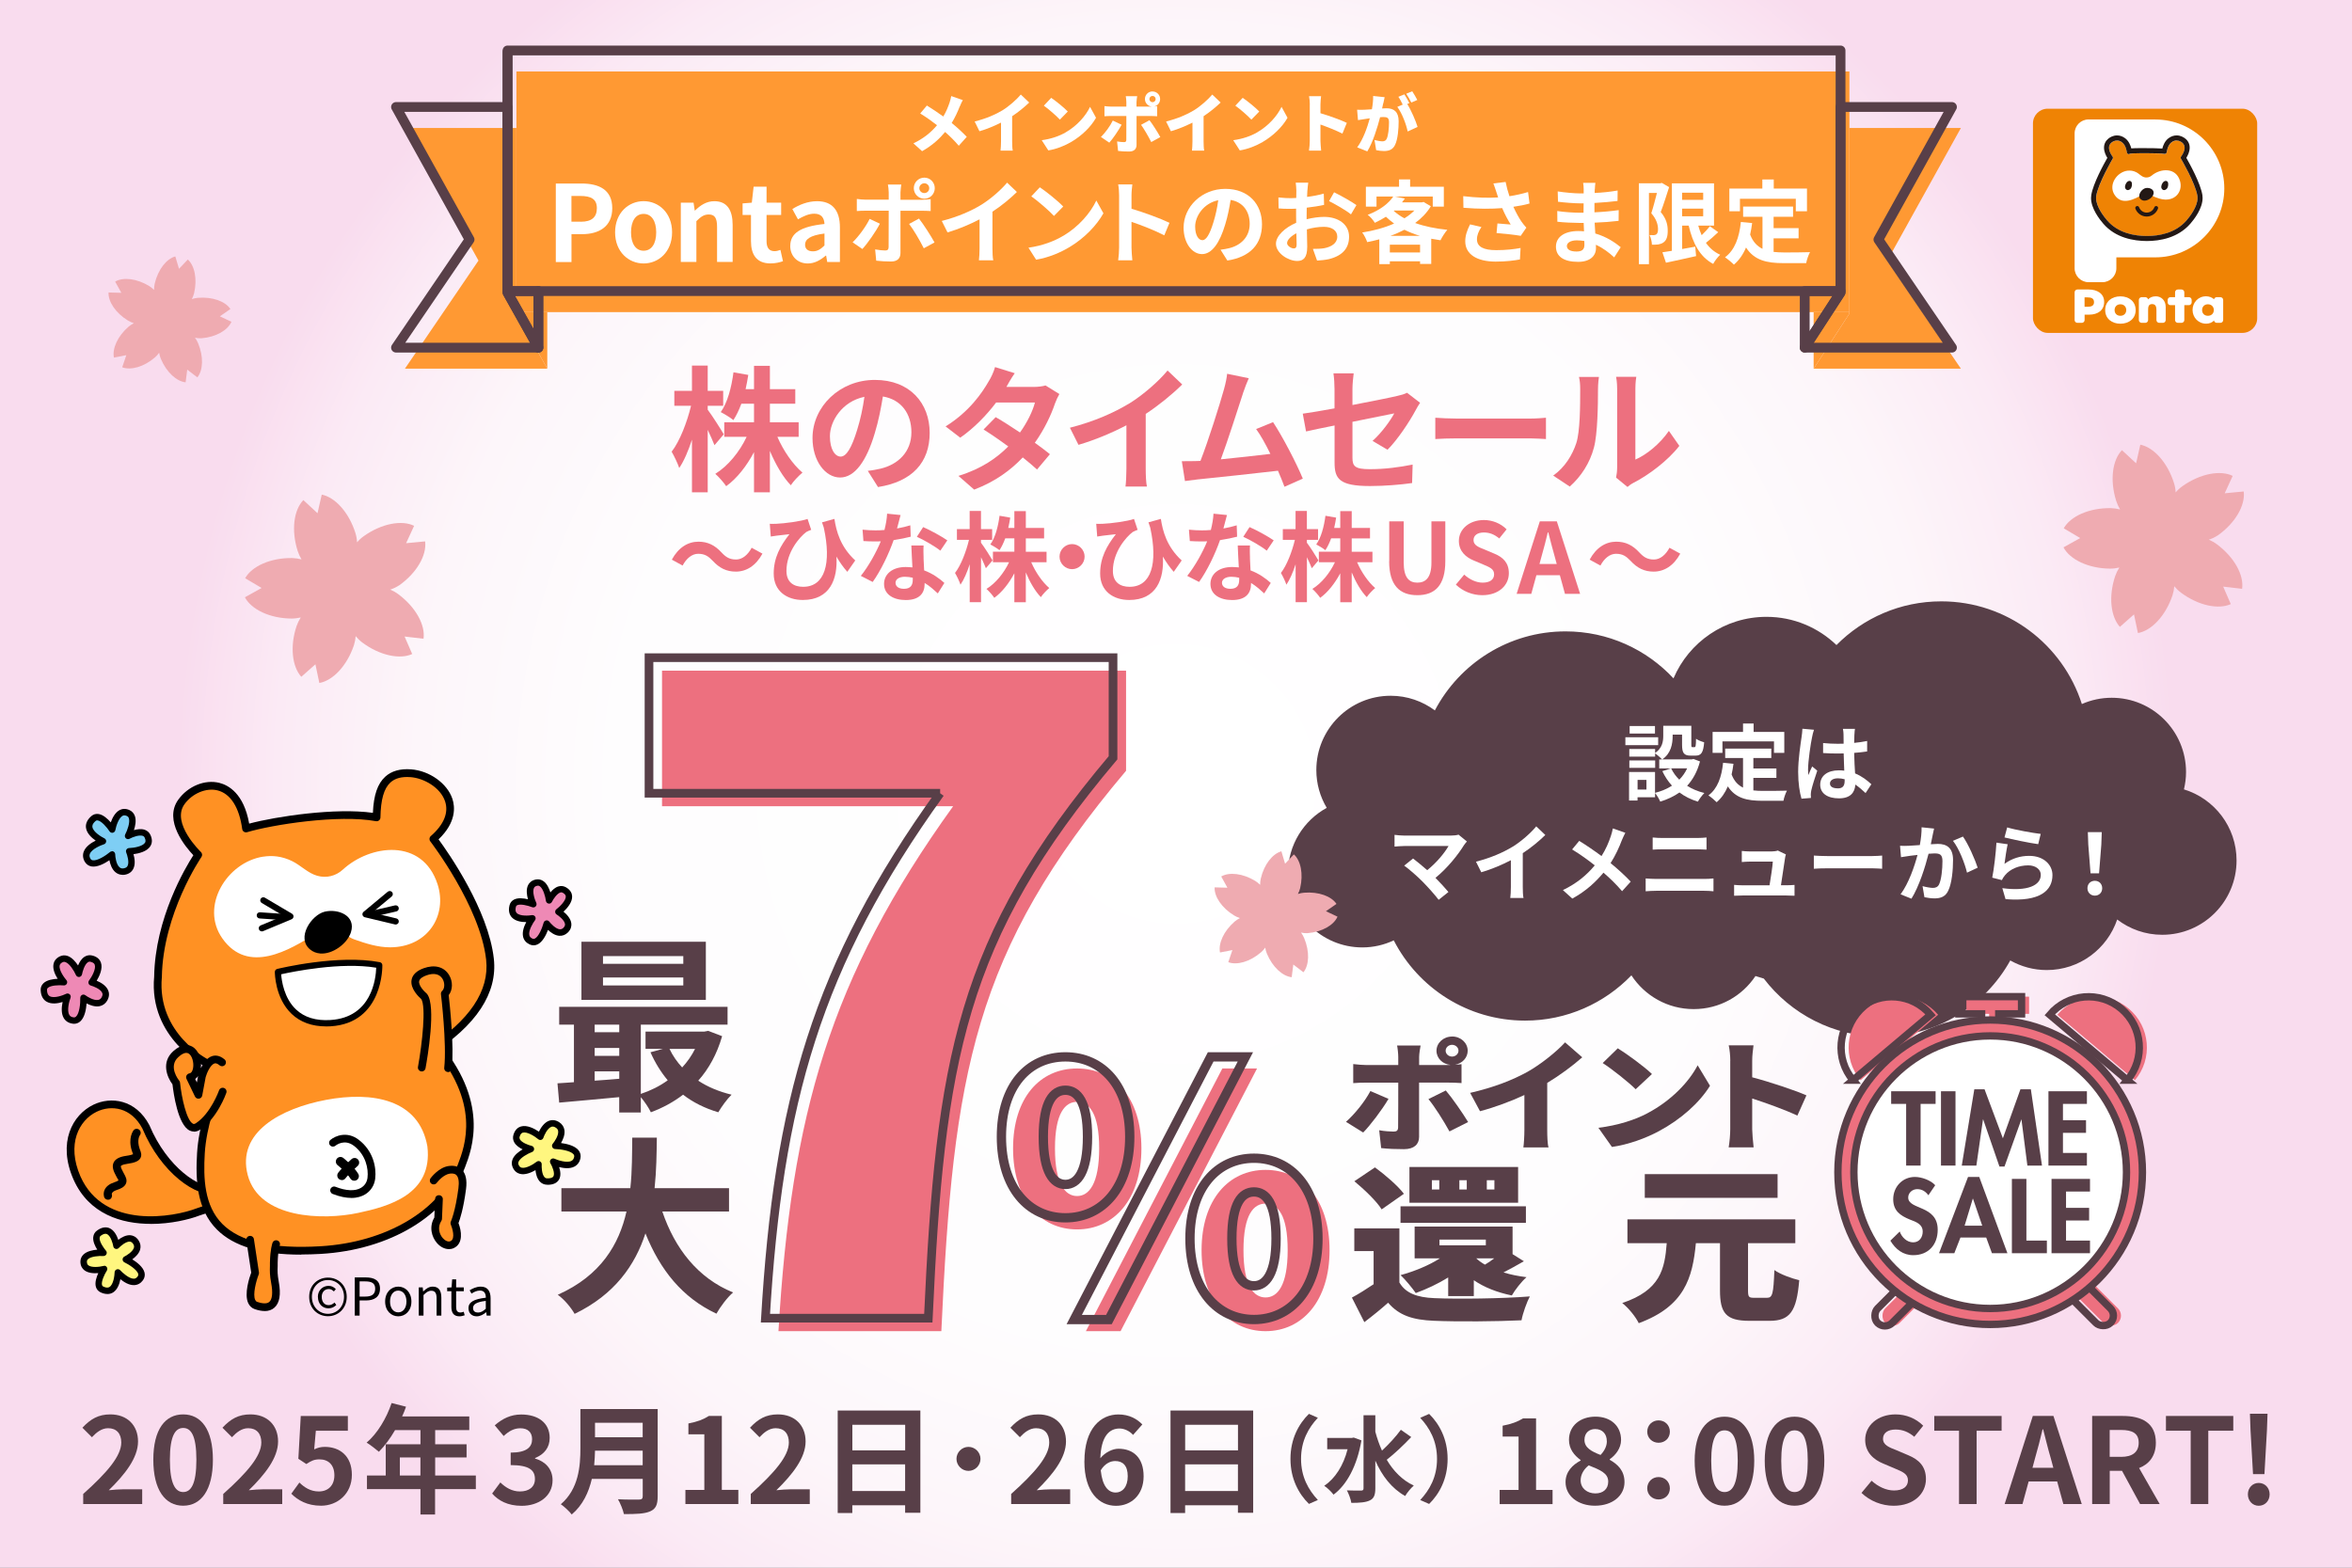 <?xml version="1.0" encoding="UTF-8"?><svg id="A" xmlns="http://www.w3.org/2000/svg" width="480" height="320" xmlns:xlink="http://www.w3.org/1999/xlink" viewBox="0 0 480 320"><rect x="0" y="0" width="480" height="320" fill="#808080" stroke="none"/><defs><style>.cls-1,.cls-2,.cls-3,.cls-4,.cls-5,.cls-6{fill-rule:evenodd;}.cls-1,.cls-7{fill:#ef8304;}.cls-8,.cls-5{fill:#231815;}.cls-9{stroke-width:1.9px;}.cls-9,.cls-10,.cls-11,.cls-12,.cls-13,.cls-14{stroke:#583f48;}.cls-9,.cls-10,.cls-11,.cls-13,.cls-14{stroke-miterlimit:10;}.cls-9,.cls-10,.cls-12,.cls-14{fill:none;}.cls-10,.cls-11,.cls-12,.cls-13{stroke-linecap:round;}.cls-10,.cls-11,.cls-13{stroke-width:1.5px;}.cls-15,.cls-2,.cls-13{fill:#fff;}.cls-16{fill:#583f48;}.cls-11,.cls-17{fill:#ed707f;}.cls-3{fill:#fff67f;}.cls-4{fill:#ee89b5;}.cls-18{fill:#ff9123;}.cls-12{stroke-linejoin:round;stroke-width:2px;}.cls-19{fill:#f93;}.cls-6{fill:#7ecef4;}.cls-14{stroke-width:1.77px;}.cls-20{fill:url(#_名称未設定グラデーション_9);}.cls-21{fill:#efabb1;}</style><radialGradient id="_名称未設定グラデーション_9" cx="240" cy="160" fx="240" fy="160" r="203.96" gradientUnits="userSpaceOnUse"><stop offset="0" stop-color="#fff"/><stop offset=".56" stop-color="#fefdfe"/><stop offset=".76" stop-color="#fdf6fa"/><stop offset=".9" stop-color="#fbeaf5"/><stop offset="1" stop-color="#f9dcee"/></radialGradient></defs><rect class="cls-20" width="480" height="320"/><path class="cls-16" d="M445.7,161.13c.27-1.14.43-2.31.43-3.53,0-8.38-6.79-15.17-15.17-15.17-2.17,0-4.22.46-6.09,1.28-3.88-12.15-15.26-20.96-28.69-20.96-8.37,0-15.93,3.41-21.39,8.92-3.71-3.56-8.73-5.76-14.28-5.76-8.53,0-15.84,5.18-18.98,12.56-5.5-5.9-13.33-9.59-22.03-9.59-11.58,0-21.63,6.54-26.67,16.13-2.52-1.87-5.64-2.99-9.02-2.99-8.38,0-15.17,6.79-15.17,15.17,0,2.82.78,5.45,2.12,7.71-4.71,2.58-7.9,7.57-7.9,13.32,0,8.38,6.79,15.17,15.17,15.17,2.29,0,4.46-.52,6.41-1.44,4.99,9.72,15.12,16.38,26.8,16.38,8.53,0,16.22-3.55,21.7-9.24,2.71,4.15,7.38,6.89,12.7,6.89s9.9-2.68,12.62-6.75c.56.19,1.13.36,1.7.52,5.5,7.2,14.18,11.85,23.94,11.85,11.35,0,21.22-6.28,26.36-15.55,2.2,1.24,4.74,1.96,7.45,1.96,6.68,0,12.34-4.32,14.37-10.32,2.55,1.95,5.73,3.12,9.19,3.12,8.38,0,15.17-6.79,15.17-15.17,0-6.84-4.52-12.61-10.74-14.51Z"/><path class="cls-15" d="M338.4,152.1h-6.69v-1.61h6.69v1.61ZM346.94,155.42c-.55,2.07-1.45,3.7-2.63,4.98,1.01.65,2.21,1.15,3.52,1.47-.44.43-1.03,1.23-1.32,1.76-1.44-.43-2.69-1.06-3.76-1.87-1.15.8-2.46,1.42-3.92,1.87-.21-.5-.68-1.3-1.06-1.76v.87h-3.58v.67h-1.73v-5.83h5.3v4.26c1.28-.33,2.45-.8,3.46-1.47-.79-.86-1.44-1.85-1.97-2.96l1.75-.56h-2.38v-1.83h.58c-.29-.34-1.01-.96-1.42-1.23v.65h-5.27v-1.56h5.27v.82c1.47-1.01,1.66-2.36,1.66-3.51v-2.04h5.73v3.83c0,.48.03.53.22.53h.43c.22,0,.29-.22.31-1.71.38.29,1.16.58,1.66.72-.17,2.12-.62,2.72-1.76,2.72h-.99c-1.37,0-1.76-.53-1.76-2.22v-2.07h-1.92v.29c0,1.61-.34,3.56-2.12,4.77h6.02l.34-.09,1.33.5ZM337.79,156.74h-5.27v-1.52h5.27v1.52ZM337.75,149.74h-5.17v-1.54h5.17v1.54ZM336.01,159.19h-1.81v1.97h1.81v-1.97ZM341.05,156.84c.41.86.97,1.63,1.66,2.31.67-.67,1.2-1.44,1.61-2.31h-3.27Z"/><path class="cls-15" d="M357.85,161.34c.62.07,1.27.1,1.95.1.92,0,3.75,0,4.89-.05-.29.5-.62,1.47-.72,2.07h-4.28c-3.15,0-5.49-.51-7.07-2.94-.55,1.3-1.3,2.4-2.28,3.23-.34-.36-1.2-1.08-1.68-1.39,1.85-1.37,2.69-3.73,2.99-6.66l2.12.21c-.1.77-.22,1.49-.38,2.17.51,1.37,1.32,2.19,2.33,2.69v-6.04h-3.64v-1.93h9.41v1.93h-3.66v2.14h4.7v1.92h-4.7v2.55ZM351.51,153.68h-2v-4.28h6.21v-1.71h2.16v1.71h6.26v4.28h-2.1v-2.34h-10.52v2.34Z"/><path class="cls-15" d="M369.81,150.48c-.26,1.15-.82,4.91-.82,6.62,0,.34.02.77.07,1.11.22-.6.51-1.18.77-1.76l1.04.86c-.48,1.4-1.03,3.15-1.23,4.07-.05.24-.09.62-.09.8,0,.17.02.46.03.7l-1.93.15c-.36-1.2-.68-3.15-.68-5.47,0-2.58.51-5.82.7-7.13.07-.48.15-1.13.17-1.68l2.36.21c-.14.34-.34,1.21-.39,1.52ZM378.45,149.88c-.02.38-.03,1.01-.05,1.76.94-.09,1.83-.22,2.65-.39v2.14c-.82.12-1.71.22-2.65.29.03,1.66.12,3.03.19,4.19,1.42.58,2.5,1.45,3.32,2.21l-1.18,1.8c-.72-.67-1.4-1.27-2.09-1.73-.1,1.64-1.03,2.81-3.34,2.81s-3.83-.99-3.83-2.79,1.47-2.93,3.8-2.93c.39,0,.77.02,1.11.07-.03-1.06-.1-2.31-.12-3.52-.41.02-.82.02-1.21.02-1.01,0-1.98-.03-2.99-.1v-2.04c.98.1,1.97.15,2.99.15.39,0,.8,0,1.2-.02,0-.84-.02-1.54-.02-1.9,0-.26-.05-.79-.12-1.13h2.45c-.05.33-.09.74-.1,1.11ZM375.06,160.93c1.04,0,1.4-.55,1.4-1.56v-.31c-.45-.12-.91-.19-1.37-.19-.98,0-1.63.41-1.63,1.06,0,.7.68.99,1.59.99Z"/><path class="cls-15" d="M298.78,172.5c-1.23,2-3.42,4.74-5.83,6.69.98.98,1.98,2.09,2.65,2.89l-2,1.59c-.72-.96-2.16-2.57-3.27-3.7-.99-1.01-2.74-2.55-3.76-3.28l1.81-1.45c.68.51,1.81,1.44,2.89,2.38,1.93-1.54,3.54-3.52,4.35-4.93h-9.05c-.68,0-1.61.09-1.97.12v-2.4c.45.07,1.39.15,1.97.15h9.5c.65,0,1.23-.07,1.59-.19l1.71,1.4c-.24.27-.45.5-.58.72Z"/><path class="cls-15" d="M308.7,172.84c1.76-1.09,3.71-2.81,4.82-4.16l1.85,1.76c-1.3,1.28-2.94,2.62-4.6,3.71v6.91c0,.75.03,1.81.15,2.24h-2.7c.07-.41.12-1.49.12-2.24v-5.47c-1.76.92-3.94,1.85-6.04,2.46l-1.08-2.16c3.06-.79,5.58-1.9,7.48-3.06Z"/><path class="cls-15" d="M330.98,171.53c-.51,1.35-1.28,3.08-2.29,4.65,1.51,1.23,2.94,2.55,4.11,3.78l-1.76,1.95c-1.2-1.4-2.43-2.6-3.8-3.78-1.51,1.81-3.47,3.71-6.36,5.29l-1.92-1.73c2.79-1.35,4.81-3.01,6.5-5.05-1.23-.98-2.87-2.19-4.62-3.25l1.45-1.75c1.37.84,3.17,2.07,4.55,3.1.87-1.37,1.45-2.72,1.9-4.07.15-.44.34-1.13.41-1.57l2.55.89c-.22.39-.55,1.15-.72,1.54Z"/><path class="cls-15" d="M337.99,179.41h9.82c.58,0,1.3-.03,1.88-.1v2.62c-.6-.07-1.37-.1-1.88-.1h-9.82c-.67,0-1.51.05-2.14.1v-2.62c.67.05,1.47.1,2.14.1ZM339.29,171.05h7.08c.68,0,1.42-.05,1.9-.1v2.48c-.5-.02-1.3-.07-1.9-.07h-7.07c-.65,0-1.44.03-2.02.07v-2.48c.62.07,1.42.1,2,.1Z"/><path class="cls-15" d="M364.3,175.12c-.14,1.01-.58,3.95-.84,5.58h1.09c.45,0,1.23-.02,1.68-.07v2.21c-.34-.02-1.18-.05-1.64-.05h-9c-.62,0-1.04.02-1.69.05v-2.22c.46.05,1.09.09,1.69.09h5.54c.24-1.45.62-3.88.67-4.84h-4.62c-.55,0-1.21.05-1.71.09v-2.26c.44.05,1.23.1,1.69.1h4.38c.36,0,1.06-.07,1.27-.19l1.66.8c-.09.22-.14.55-.17.72Z"/><path class="cls-15" d="M372.92,174.74h9.19c.8,0,1.56-.07,2-.1v2.69c-.41-.02-1.28-.09-2-.09h-9.19c-.97,0-2.12.03-2.75.09v-2.69c.62.05,1.87.1,2.75.1Z"/><path class="cls-15" d="M394.4,170.57c-.12.51-.24,1.15-.36,1.76.56-.03,1.08-.07,1.44-.07,1.81,0,3.1.8,3.1,3.27,0,2.02-.24,4.79-.98,6.28-.56,1.2-1.52,1.57-2.81,1.57-.67,0-1.47-.12-2.05-.24l-.38-2.26c.67.19,1.64.36,2.1.36.56,0,1.01-.17,1.28-.74.46-.98.68-3.05.68-4.74,0-1.37-.58-1.56-1.66-1.56-.27,0-.7.03-1.18.07-.65,2.6-1.92,6.66-3.49,9.17l-2.22-.89c1.66-2.24,2.84-5.7,3.46-8.04-.62.07-1.15.14-1.47.17-.48.09-1.39.2-1.9.29l-.2-2.33c.62.05,1.2.02,1.83,0,.53-.02,1.33-.07,2.21-.14.24-1.3.38-2.55.36-3.63l2.55.26c-.1.44-.22.99-.31,1.42ZM403.6,177.12l-2.17,1.01c-.44-1.9-1.66-5-2.87-6.5l2.04-.87c1.06,1.47,2.5,4.74,3.01,6.36Z"/><path class="cls-15" d="M409.08,176.33c1.56-1.13,3.25-1.63,5.05-1.63,2.99,0,4.74,1.85,4.74,3.92,0,3.11-2.46,5.51-9.58,4.91l-.65-2.24c5.13.7,7.85-.55,7.85-2.72,0-1.11-1.06-1.93-2.55-1.93-1.93,0-3.68.72-4.76,2.02-.31.38-.48.65-.63.99l-1.97-.5c.34-1.68.74-5.03.86-7.15l2.29.33c-.22.94-.53,3.03-.65,4ZM416.47,170.22l-.51,2.09c-1.73-.22-5.54-1.03-6.88-1.37l.55-2.05c1.63.51,5.35,1.16,6.84,1.33Z"/><path class="cls-15" d="M426.01,181.31c0-.91.65-1.52,1.51-1.52s1.5.62,1.5,1.52-.65,1.51-1.5,1.51-1.51-.62-1.51-1.51ZM426.18,172.41l-.09-2.55h2.84l-.09,2.55-.46,5.85h-1.74l-.46-5.85Z"/><rect class="cls-7" x="414.89" y="22.19" width="45.76" height="45.76" rx="3" ry="3"/><path class="cls-15" d="M446.73,60.66h-.95v-1c0-.31-.26-.57-.57-.57h-.75c-.31,0-.57.26-.57.57v1h-.96c-.3,0-.55.26-.55.57v.49c0,.31.25.57.55.57h.96v3.04c0,.31.26.57.57.57h.75c.31,0,.57-.26.57-.57v-3.04h.95c.3,0,.55-.26.55-.57v-.49c0-.31-.25-.57-.55-.57Z"/><path class="cls-15" d="M439.94,60.49c-.65,0-1.12.19-1.56.62h0c-.05-.25-.28-.45-.56-.45h-.75c-.31,0-.57.26-.57.57v4.1c0,.31.25.57.57.57h.75c.31,0,.57-.26.57-.57v-1.95c0-.64.01-1.31.82-1.31s.88.68.88,1.31v1.95c0,.31.26.57.57.57h.75c.31,0,.57-.26.57-.57v-2.67c0-1.29-.85-2.18-2.04-2.18Z"/><path class="cls-15" d="M453.14,60.66h-.75c-.27,0-.49.19-.55.43-.41-.4-1.03-.61-1.62-.61-1.63,0-2.76,1.29-2.76,2.79s1.15,2.8,2.78,2.8c.6,0,1.23-.21,1.59-.66.04.27.28.49.56.49h.75c.31,0,.57-.26.57-.57v-4.1c0-.31-.26-.57-.57-.57ZM450.6,64.46c-.75,0-1.19-.51-1.19-1.17s.44-1.18,1.19-1.18,1.2.54,1.2,1.18-.44,1.17-1.2,1.17Z"/><path class="cls-15" d="M432.74,60.49c-1.72,0-3.11,1.01-3.11,2.8s1.41,2.79,3.11,2.79,3.11-1.01,3.11-2.79-1.4-2.8-3.11-2.8ZM432.74,64.46c-.76,0-1.19-.51-1.19-1.17s.44-1.18,1.19-1.18,1.19.54,1.19,1.18-.44,1.17-1.19,1.17Z"/><path class="cls-15" d="M426.25,59.09h-2.29c-.31,0-.57.26-.57.57v5.67c0,.31.26.57.57.57h.9c.31,0,.57-.26.57-.57v-1.1h.9c1.83,0,3.09-.91,3.09-2.61s-1.43-2.53-3.17-2.53ZM425.97,62.62h-.55v-1.92h.55c.82,0,1.38.19,1.38.98s-.62.94-1.38.94Z"/><path class="cls-15" d="M439.87,24.38h-13.64c-1.56,0-2.84,1.28-2.84,2.84v27.54c0,1.56,1.28,2.84,2.84,2.84h2.84c1.56,0,2.84-1.28,2.84-2.84v-2.23h7.96c7.76,0,14.07-6.31,14.07-14.07s-6.31-14.07-14.07-14.07Z"/><path class="cls-1" d="M430.05,45.01c-.57-.66-2.27-2.76-2.27-4.58,0-.15.01-.29.03-.43.43-2.61,3.33-7.55,3.36-7.6.04-.06.05-.13.05-.19,0-.09-.03-.17-.08-.24-.04-.05-.72-.94-.72-1.8,0-.38.13-.75.5-1.05.32-.26,1.19-.79,2.17-.05.83.63.97,2.03.98,2.05.02.21.2.36.41.35.07,0,.13-.05.19-.09,0,0-.01.01-.02.01.15-.05,1.04-.14,3.45-.1,1.54,0,3.28.05,3.54.12.11.03.26.03.35-.03.1-.06.19-.15.2-.26,0-.01.15-1.42.98-2.05.98-.75,1.84-.22,2.17.05.37.3.5.67.5,1.05,0,.86-.68,1.75-.72,1.8-.05.07-.08.15-.08.24,0,.07.02.14.05.19.03.05,2.94,4.99,3.36,7.6.02.14.03.29.03.43,0,1.83-1.69,3.92-2.24,4.56-2.27,2.63-5.66,3.19-8.11,3.19-2.45,0-5.84-.56-8.09-3.17Z"/><path class="cls-8" d="M444.21,28.68c.52,0,.93.27,1.13.43.37.3.5.67.5,1.05,0,.86-.68,1.75-.72,1.8-.05.07-.08.15-.08.24,0,.07.02.14.05.19.03.05,2.94,4.99,3.36,7.6.02.14.03.29.03.43,0,1.83-1.69,3.92-2.24,4.56-2.27,2.63-5.66,3.19-8.11,3.19-2.45,0-5.84-.56-8.09-3.17-.57-.66-2.27-2.76-2.27-4.58,0-.15.01-.29.03-.43.43-2.61,3.33-7.55,3.36-7.6.04-.06.05-.13.05-.19,0-.09-.03-.17-.08-.24-.04-.05-.72-.94-.72-1.8,0-.38.13-.75.5-1.05.2-.16.61-.43,1.13-.43.32,0,.67.1,1.04.38.83.63.97,2.03.98,2.05.02.2.19.35.38.35,0,0,.02,0,.03,0,.07,0,.13-.05.19-.09,0,0-.01.01-.02.01h0s0,0,0,0c.12-.04.75-.11,2.3-.11.34,0,.72,0,1.15,0,1.54,0,3.28.05,3.54.12.05.01.1.02.15.02.07,0,.15-.02.2-.05.1-.06.19-.15.2-.26,0-.01.15-1.42.98-2.05.37-.28.73-.38,1.04-.38M434.67,31.37h0s0,0,0,0M444.21,27.64c-.59,0-1.15.2-1.67.59-.74.56-1.09,1.45-1.25,2.09-.91-.07-2.43-.08-3.18-.08-.41,0-.8-.01-1.16-.01-1,0-1.61.03-1.99.06-.16-.62-.51-1.5-1.24-2.06-.52-.39-1.08-.59-1.67-.59-.84,0-1.47.41-1.78.66-.57.47-.88,1.11-.88,1.85,0,.84.39,1.62.68,2.07-.7,1.23-2.89,5.19-3.28,7.6-.03.2-.05.4-.05.6,0,2.14,1.76,4.39,2.52,5.26,2.5,2.89,6.2,3.51,8.86,3.52,2.67,0,6.37-.63,8.9-3.55.75-.86,2.49-3.09,2.49-5.23,0-.21-.01-.4-.04-.59-.39-2.42-2.59-6.39-3.28-7.61.28-.45.68-1.23.68-2.07,0-.75-.3-1.39-.88-1.85-.31-.25-.94-.66-1.78-.66h0Z"/><path class="cls-8" d="M438.1,44.2c-1.02,0-1.94-.65-2.3-1.61-.08-.21.03-.43.24-.51.21-.08.43.03.51.23.24.65.86,1.09,1.55,1.09s1.32-.44,1.56-1.09c.08-.2.3-.31.51-.23.21.08.31.3.23.51-.35.96-1.28,1.61-2.3,1.61Z"/><path class="cls-2" d="M434.25,34.84c.56-.06,1.16.01,1.79.35.52.28.93.78,1.5.96.56.19,1.15.05,1.58-.31,1.76-1.49,4.98-1.75,5.79,1.14.54,1.94-.75,3.86-3.08,3.76-.75-.03-1.48-.3-2.18-.58-.68-.27-1.12-1.19-2.32-.49-1.71,1-4.32,2.39-5.8.08-1.3-2.03.47-4.67,2.72-4.92"/><path class="cls-5" d="M441.9,36.93c.24-.05.51.09.57.41.08.42-.04.89-.2,1.11-.15.21-.44.39-.7.35-.21-.03-.42-.24-.47-.46-.1-.38.14-.95.42-1.21.12-.11.25-.18.38-.2"/><path class="cls-5" d="M434.5,36.93c.24-.05.5.09.57.41.08.42-.04.89-.2,1.11-.15.21-.44.39-.7.35-.21-.03-.42-.24-.47-.46-.1-.38.14-.95.42-1.21.12-.11.25-.18.38-.2"/><path class="cls-8" d="M437.5,40.94c.77.1,1.7-.54,1.95-1.22.37-1.01-.72-1.49-1.55-1.33-.83.16-1.84,1.54-1.01,2.29.18.16.39.24.6.27Z"/><polygon class="cls-19" points="105.39 26.13 82.64 26.13 97.65 53.19 82.64 75.25 111.69 75.25 105.39 64.02 105.39 26.13"/><polygon class="cls-19" points="105.39 63.71 105.39 14.9 105.39 14.9 105.39 26.13 105.39 64.02 111.69 75.25 111.69 63.71 105.39 63.71"/><polygon class="cls-19" points="400.18 26.13 377.43 26.13 377.43 63.71 377.42 63.71 377.42 64.02 370.13 75.25 370.13 75.25 400.18 75.25 385.17 53.19 400.18 26.13"/><polygon class="cls-19" points="377.42 63.71 370.13 63.71 370.13 75.25 370.13 75.25 377.42 64.02 377.42 63.71"/><polygon class="cls-19" points="377.42 63.71 377.43 63.71 377.43 26.13 377.43 14.59 105.39 14.59 105.39 14.9 105.39 63.71 111.69 63.71 111.69 63.71 370.13 63.71 377.42 63.71"/><polygon class="cls-12" points="109.87 70.96 109.87 59.42 109.87 59.42 109.87 70.96"/><polygon class="cls-12" points="103.58 21.84 80.82 21.84 95.83 48.9 80.82 70.96 109.87 70.96 103.58 59.73 103.58 21.84"/><polygon class="cls-12" points="103.58 59.42 103.58 10.61 103.58 10.61 103.58 21.84 103.58 59.73 109.87 70.96 109.87 59.42 103.58 59.42"/><polygon class="cls-12" points="398.36 21.84 375.62 21.84 375.62 59.42 375.61 59.42 375.61 59.73 368.31 70.96 368.31 70.96 398.36 70.96 383.35 48.9 398.36 21.84"/><polygon class="cls-12" points="375.61 59.42 368.31 59.42 368.31 70.96 368.31 70.96 375.61 59.73 375.61 59.42"/><polygon class="cls-12" points="375.61 59.42 375.62 59.42 375.62 21.84 375.62 10.3 103.58 10.3 103.58 10.61 103.58 59.42 109.87 59.42 109.87 59.42 368.31 59.42 375.61 59.42"/><path class="cls-17" d="M145.81,90.87c-.3-.78-.83-1.97-1.38-3.13v12.75h-3.21v-10.75c-.75,2.3-1.63,4.35-2.6,5.79-.31-.94-1.03-2.44-1.55-3.33,1.66-2.13,3.16-6.04,3.96-9.37h-3.41v-3.05h3.6v-5.15h3.21v5.15h3.16v3.05h-3.16v.8c.8,1.03,2.83,4.21,3.27,5.02l-1.88,2.22ZM158.64,89.15c1.22,2.83,3.16,5.65,5.13,7.32-.75.61-1.86,1.77-2.38,2.58-1.61-1.66-3.1-4.24-4.27-7.01v8.45h-3.24v-8.2c-1.52,2.85-3.46,5.35-5.68,6.95-.5-.75-1.52-1.91-2.22-2.52,2.58-1.58,4.96-4.49,6.4-7.56h-4.57v-2.96h6.07v-3.8h-2.58c-.47,1.27-1.03,2.44-1.63,3.35-.55-.47-1.86-1.27-2.58-1.63,1.38-1.94,2.19-5.02,2.6-8.12l3.02.53c-.17,1-.33,1.97-.55,2.91h1.72v-4.77h3.24v4.77h5.18v2.96h-5.18v3.8h5.87v2.96h-4.35Z"/><path class="cls-17" d="M179.18,99.41l-2.08-3.3c1.05-.11,1.83-.28,2.58-.44,3.55-.83,6.32-3.38,6.32-7.43,0-3.82-2.08-6.68-5.82-7.31-.39,2.36-.86,4.9-1.66,7.51-1.66,5.6-4.05,9.03-7.07,9.03s-5.63-3.38-5.63-8.06c0-6.4,5.54-11.86,12.72-11.86s11.19,4.77,11.19,10.81-3.57,9.97-10.56,11.06ZM171.56,93.2c1.16,0,2.24-1.75,3.38-5.49.64-2.05,1.16-4.41,1.47-6.71-4.57.94-7.04,4.99-7.04,8.04,0,2.8,1.11,4.16,2.19,4.16Z"/><path class="cls-17" d="M205.33,78.98h5.63c.86,0,1.8-.11,2.41-.3l2.83,1.75c-.31.53-.66,1.27-.91,1.97-.75,2.24-2.13,5.21-4.1,7.98,1.19.86,2.27,1.66,3.08,2.33l-2.63,3.13c-.75-.69-1.77-1.55-2.91-2.47-2.44,2.58-5.6,4.93-9.92,6.57l-3.21-2.8c4.79-1.47,7.87-3.71,10.17-6.01-1.8-1.33-3.63-2.58-5.04-3.46l2.47-2.52c1.47.83,3.21,1.97,4.96,3.13,1.44-1.99,2.63-4.41,3.05-6.12h-7.92c-1.94,2.58-4.52,5.24-7.32,7.18l-2.99-2.3c4.85-3.02,7.43-6.82,8.81-9.23.44-.67,1.03-1.94,1.28-2.88l4.02,1.25c-.69.97-1.39,2.22-1.72,2.83Z"/><path class="cls-17" d="M230.47,82.36c2.85-1.77,6.01-4.54,7.81-6.73l2.99,2.85c-2.11,2.08-4.77,4.24-7.45,6.01v11.19c0,1.22.06,2.94.25,3.63h-4.38c.11-.66.19-2.41.19-3.63v-8.87c-2.85,1.5-6.37,2.99-9.78,3.99l-1.75-3.49c4.96-1.27,9.03-3.08,12.11-4.96Z"/><path class="cls-17" d="M253.67,80.29c-.89,2.72-3.13,9.75-4.52,13.47,3.38-.33,7.32-.78,10.11-1.11-.97-1.99-2-3.85-2.91-5.07l3.46-1.41c1.97,2.99,4.79,8.42,6.07,11.53l-3.74,1.66c-.36-.94-.8-2.08-1.33-3.27-4.49.53-12.88,1.41-16.38,1.77-.69.08-1.72.22-2.6.33l-.64-4.05c.94,0,2.13,0,3.05-.03.22,0,.5-.03.75-.03,1.61-4.1,3.99-11.69,4.79-14.57.39-1.41.55-2.27.66-3.21l4.41.91c-.36.83-.78,1.86-1.19,3.08Z"/><path class="cls-17" d="M272.36,86.85c-2.47.5-4.65.94-5.82,1.22l-.67-3.63c1.3-.17,3.74-.58,6.48-1.08v-3.96c0-.91-.08-2.33-.22-3.19h4.13c-.11.86-.25,2.24-.25,3.19v3.27c4.04-.78,7.92-1.55,9.17-1.86.78-.17,1.44-.36,1.97-.64l2.66,2.05c-.25.39-.67,1.02-.91,1.52-1.22,2.3-3.74,6.1-5.74,8.06l-3.05-1.8c1.83-1.63,3.66-4.16,4.43-5.62-.86.19-4.6.91-8.53,1.72v7.34c0,1.72.5,2.33,3.55,2.33s5.98-.39,8.73-.94l-.11,3.77c-2.3.33-5.62.61-8.59.61-6.32,0-7.23-1.52-7.23-4.79v-7.56Z"/><path class="cls-17" d="M297.38,85.44h14.88c1.3,0,2.52-.11,3.24-.17v4.35c-.67-.03-2.08-.14-3.24-.14h-14.88c-1.58,0-3.44.06-4.46.14v-4.35c1,.08,3.02.17,4.46.17Z"/><path class="cls-17" d="M321.69,90.46c.78-2.38.8-7.62.8-10.97,0-1.11-.08-1.86-.25-2.55h4.07c-.03.14-.19,1.36-.19,2.52,0,3.27-.08,9.12-.83,11.91-.83,3.13-2.58,5.85-4.93,7.95l-3.38-2.24c2.44-1.72,3.93-4.27,4.71-6.62ZM330.03,95.44v-16.15c0-1.25-.19-2.3-.22-2.38h4.13c-.03.08-.19,1.16-.19,2.41v14.49c2.24-.97,4.99-3.16,6.84-5.85l2.13,3.05c-2.3,2.99-6.29,5.99-9.39,7.56-.61.33-.94.61-1.19.83l-2.33-1.91c.11-.53.22-1.3.22-2.05Z"/><path class="cls-17" d="M142.48,113.04c-1.28,0-2.42.98-3.17,2.4l-2.2-1.2c1.34-2.48,3.29-3.67,5.43-3.67,1.9,0,3.35.72,4.71,2.2.86.92,1.6,1.44,2.98,1.44,1.28,0,2.42-.98,3.17-2.4l2.2,1.2c-1.34,2.48-3.29,3.67-5.43,3.67-1.9,0-3.35-.72-4.71-2.2-.86-.9-1.58-1.44-2.97-1.44Z"/><path class="cls-17" d="M158.26,106.93c1.9-.08,5.21-.52,6.55-1l.74,2.22c-.3.12-.7.26-1,.44-1.38,1.04-4.05,4.11-4.05,7.94,0,2.34,1.5,3.25,3.41,3.25,4.43,0,5.81-4.77,4.21-12.08-.12-.36-.24-.72-.36-1.08l2.53-.7c.38,2.49,1.2,5.67,4.25,8.48l-1.62,2.32c-.82-.92-1.54-1.94-2.22-3.11.28,4.55-1.28,8.86-6.87,8.86-3.19,0-5.93-1.76-5.93-5.39,0-3.25,1.36-5.67,3.21-8.04-.78.08-2.04.22-2.61.3-.44.06-.76.1-1.2.18l-.2-2.6c.36.02.76.02,1.14,0Z"/><path class="cls-17" d="M183.09,107.87c.98-.18,1.92-.4,2.69-.64l.08,2.32c-.92.24-2.16.5-3.49.7-.96,2.79-2.65,6.29-4.27,8.54l-2.42-1.24c1.58-1.96,3.19-4.89,4.07-7.05-.36.02-.7.02-1.04.02-.82,0-1.64-.02-2.5-.08l-.18-2.32c.86.1,1.92.14,2.65.14.6,0,1.2-.02,1.82-.08.28-1.1.5-2.3.54-3.33l2.75.28c-.16.64-.42,1.66-.72,2.73ZM188.48,113.9c.02.58.08,1.54.12,2.53,1.72.64,3.11,1.64,4.13,2.56l-1.34,2.14c-.7-.64-1.6-1.48-2.69-2.14v.2c0,1.86-1.02,3.29-3.85,3.29-2.47,0-4.43-1.1-4.43-3.29,0-1.96,1.64-3.45,4.41-3.45.48,0,.92.04,1.38.08-.08-1.48-.18-3.25-.22-4.47h2.5c-.06.84-.02,1.68,0,2.56ZM184.48,120.19c1.38,0,1.8-.76,1.8-1.86v-.4c-.52-.12-1.06-.2-1.62-.2-1.16,0-1.9.52-1.9,1.22,0,.74.62,1.24,1.72,1.24ZM187.12,109.57l1.28-1.98c1.44.62,3.91,1.98,4.93,2.71l-1.42,2.1c-1.16-.92-3.43-2.22-4.79-2.83Z"/><path class="cls-17" d="M201.21,116c-.22-.56-.6-1.42-1-2.26v9.18h-2.31v-7.74c-.54,1.66-1.18,3.13-1.88,4.17-.22-.68-.74-1.76-1.12-2.4,1.2-1.54,2.28-4.35,2.85-6.75h-2.46v-2.2h2.6v-3.71h2.31v3.71h2.28v2.2h-2.28v.58c.58.74,2.04,3.03,2.36,3.61l-1.36,1.6ZM210.45,114.76c.88,2.04,2.28,4.07,3.69,5.27-.54.44-1.34,1.28-1.72,1.86-1.16-1.2-2.24-3.05-3.07-5.05v6.09h-2.34v-5.91c-1.1,2.06-2.5,3.85-4.09,5.01-.36-.54-1.1-1.38-1.6-1.82,1.86-1.14,3.57-3.23,4.61-5.45h-3.29v-2.14h4.37v-2.73h-1.86c-.34.92-.74,1.76-1.18,2.42-.4-.34-1.34-.92-1.86-1.18,1-1.4,1.58-3.61,1.88-5.85l2.18.38c-.12.72-.24,1.42-.4,2.1h1.24v-3.43h2.34v3.43h3.73v2.14h-3.73v2.73h4.23v2.14h-3.13Z"/><path class="cls-17" d="M221.35,113.62c0,1.4-1.16,2.56-2.56,2.56s-2.56-1.16-2.56-2.56,1.16-2.56,2.56-2.56,2.56,1.16,2.56,2.56Z"/><path class="cls-17" d="M224.88,106.93c1.9-.08,5.21-.52,6.55-1l.74,2.22c-.3.12-.7.26-1,.44-1.38,1.04-4.05,4.11-4.05,7.94,0,2.34,1.5,3.25,3.41,3.25,4.43,0,5.81-4.77,4.21-12.08-.12-.36-.24-.72-.36-1.08l2.53-.7c.38,2.49,1.2,5.67,4.25,8.48l-1.62,2.32c-.82-.92-1.54-1.94-2.22-3.11.28,4.55-1.28,8.86-6.87,8.86-3.19,0-5.93-1.76-5.93-5.39,0-3.25,1.36-5.67,3.21-8.04-.78.08-2.04.22-2.61.3-.44.06-.76.1-1.2.18l-.2-2.6c.36.02.76.02,1.14,0Z"/><path class="cls-17" d="M249.7,107.87c.98-.18,1.92-.4,2.69-.64l.08,2.32c-.92.24-2.16.5-3.49.7-.96,2.79-2.65,6.29-4.27,8.54l-2.42-1.24c1.58-1.96,3.19-4.89,4.07-7.05-.36.02-.7.02-1.04.02-.82,0-1.64-.02-2.5-.08l-.18-2.32c.86.1,1.92.14,2.65.14.6,0,1.2-.02,1.82-.08.28-1.1.5-2.3.54-3.33l2.75.28c-.16.64-.42,1.66-.72,2.73ZM255.09,113.9c.02.58.08,1.54.12,2.53,1.72.64,3.11,1.64,4.13,2.56l-1.34,2.14c-.7-.64-1.6-1.48-2.69-2.14v.2c0,1.86-1.02,3.29-3.85,3.29-2.47,0-4.43-1.1-4.43-3.29,0-1.96,1.64-3.45,4.41-3.45.48,0,.92.04,1.38.08-.08-1.48-.18-3.25-.22-4.47h2.5c-.06.84-.02,1.68,0,2.56ZM251.1,120.19c1.38,0,1.8-.76,1.8-1.86v-.4c-.52-.12-1.06-.2-1.62-.2-1.16,0-1.9.52-1.9,1.22,0,.74.62,1.24,1.72,1.24ZM253.73,109.57l1.28-1.98c1.44.62,3.91,1.98,4.93,2.71l-1.42,2.1c-1.16-.92-3.43-2.22-4.79-2.83Z"/><path class="cls-17" d="M267.72,116c-.22-.56-.6-1.42-1-2.26v9.18h-2.31v-7.74c-.54,1.66-1.18,3.13-1.88,4.17-.22-.68-.74-1.76-1.12-2.4,1.2-1.54,2.28-4.35,2.85-6.75h-2.46v-2.2h2.6v-3.71h2.31v3.71h2.28v2.2h-2.28v.58c.58.74,2.04,3.03,2.36,3.61l-1.36,1.6ZM276.96,114.76c.88,2.04,2.28,4.07,3.69,5.27-.54.44-1.34,1.28-1.72,1.86-1.16-1.2-2.24-3.05-3.07-5.05v6.09h-2.34v-5.91c-1.1,2.06-2.5,3.85-4.09,5.01-.36-.54-1.1-1.38-1.6-1.82,1.86-1.14,3.57-3.23,4.61-5.45h-3.29v-2.14h4.37v-2.73h-1.86c-.34.92-.74,1.76-1.18,2.42-.4-.34-1.34-.92-1.86-1.18,1-1.4,1.58-3.61,1.88-5.85l2.18.38c-.12.72-.24,1.42-.4,2.1h1.24v-3.43h2.34v3.43h3.73v2.14h-3.73v2.73h4.23v2.14h-3.13Z"/><path class="cls-17" d="M283.52,114.56v-8.14h2.95v8.4c0,3.07,1.08,4.11,2.79,4.11s2.87-1.04,2.87-4.11v-8.4h2.83v8.14c0,4.91-2.1,6.93-5.71,6.93s-5.75-2.02-5.75-6.93Z"/><path class="cls-17" d="M297.12,119.33l1.7-2.04c1.06.98,2.45,1.64,3.75,1.64,1.54,0,2.35-.66,2.35-1.7,0-1.1-.9-1.44-2.22-2l-1.98-.84c-1.5-.62-2.99-1.82-2.99-3.97,0-2.41,2.12-4.27,5.11-4.27,1.72,0,3.43.68,4.63,1.9l-1.5,1.86c-.94-.78-1.92-1.22-3.13-1.22-1.3,0-2.12.58-2.12,1.56,0,1.06,1.04,1.44,2.3,1.94l1.94.82c1.8.74,2.97,1.88,2.97,4.01,0,2.42-2.02,4.47-5.43,4.47-1.98,0-3.95-.78-5.39-2.16Z"/><path class="cls-17" d="M314.25,106.42h3.47l4.75,14.79h-3.09l-1.04-3.79h-4.79l-1.04,3.79h-2.99l4.73-14.79ZM314.19,115.12h3.51l-.44-1.62c-.46-1.54-.86-3.23-1.28-4.83h-.1c-.38,1.62-.82,3.29-1.26,4.83l-.44,1.62Z"/><path class="cls-17" d="M329.79,113.04c-1.28,0-2.42.98-3.17,2.4l-2.2-1.2c1.34-2.48,3.29-3.67,5.43-3.67,1.9,0,3.35.72,4.71,2.2.86.92,1.6,1.44,2.98,1.44,1.28,0,2.42-.98,3.17-2.4l2.2,1.2c-1.34,2.48-3.29,3.67-5.43,3.67-1.9,0-3.35-.72-4.71-2.2-.86-.9-1.58-1.44-2.97-1.44Z"/><path class="cls-15" d="M195.86,21.74c-.38.98-.92,2.2-1.64,3.36,1.15.93,2.21,1.93,3.08,2.83l-1.63,1.82c-.89-1.04-1.79-1.93-2.79-2.81-1.11,1.33-2.54,2.71-4.7,3.92l-1.77-1.6c2.06-.99,3.54-2.18,4.82-3.7-.9-.7-2.06-1.56-3.43-2.4l1.36-1.62c1,.61,2.28,1.47,3.35,2.24.57-.95.95-1.88,1.28-2.84.13-.38.27-.96.34-1.33l2.36.82c-.2.33-.48.98-.61,1.3Z"/><path class="cls-15" d="M204.6,22.51c1.32-.81,2.91-2.22,3.73-3.21l1.71,1.63c-.98.95-2.24,1.97-3.48,2.79v5.13c0,.63.03,1.52.13,1.89h-2.5c.05-.35.1-1.26.1-1.89v-3.82c-1.32.66-2.89,1.33-4.4,1.76l-.98-1.99c2.37-.6,4.24-1.41,5.69-2.29Z"/><path class="cls-15" d="M217.48,27.02c2.35-1.35,4.11-3.38,4.98-5.21l1.22,2.23c-1.04,1.85-2.89,3.66-5.07,4.94-1.33.78-3.02,1.46-4.67,1.72l-1.34-2.08c1.92-.26,3.6-.85,4.87-1.59ZM217.92,22.76l-1.62,1.66c-.69-.76-2.33-2.19-3.27-2.85l1.5-1.6c.9.61,2.61,1.97,3.39,2.8Z"/><path class="cls-15" d="M226.39,29.12l-1.71-1.16c.87-.85,1.88-2.22,2.42-3.35l1.8.85c-.63,1.17-1.82,2.91-2.51,3.66ZM235.21,18.67c.86,0,1.55.69,1.55,1.55,0,.76-.53,1.38-1.25,1.52.23-.01.47-.04.64-.07v2.06c-.44-.04-1.02-.05-1.39-.05h-2.81v5.92c0,.79-.5,1.33-1.5,1.33-.78,0-1.54-.03-2.27-.12l-.2-1.94c.55.1,1.11.14,1.42.14s.44-.1.46-.44c.01-.36.01-4.3.01-4.89h-3.13c-.39,0-.96.01-1.34.05v-2.07c.4.05.94.1,1.34.1h3.13v-.87c0-.36-.06-1-.12-1.25h2.33c-.04.18-.14.91-.14,1.26v.86h2.8c.1,0,.21,0,.33-.01-.79-.06-1.41-.73-1.41-1.54,0-.86.69-1.55,1.55-1.55ZM236.8,27.98l-1.85,1.02c-.59-1.17-1.49-2.72-2.08-3.52l1.72-.94c.65.83,1.69,2.49,2.21,3.44ZM235.21,20.86c.35,0,.64-.29.64-.64s-.29-.64-.64-.64-.64.29-.64.64.29.64.64.64Z"/><path class="cls-15" d="M243.67,22.51c1.32-.81,2.91-2.22,3.73-3.21l1.71,1.63c-.98.95-2.24,1.97-3.48,2.79v5.13c0,.63.03,1.52.13,1.89h-2.5c.05-.35.1-1.26.1-1.89v-3.82c-1.32.66-2.89,1.33-4.4,1.76l-.98-1.99c2.37-.6,4.24-1.41,5.69-2.29Z"/><path class="cls-15" d="M256.56,27.02c2.35-1.35,4.11-3.38,4.98-5.21l1.22,2.23c-1.04,1.85-2.89,3.66-5.07,4.94-1.33.78-3.02,1.46-4.67,1.72l-1.34-2.08c1.92-.26,3.6-.85,4.87-1.59ZM257,22.76l-1.62,1.66c-.69-.76-2.33-2.19-3.27-2.85l1.5-1.6c.9.61,2.61,1.97,3.39,2.8Z"/><path class="cls-15" d="M267.31,21.32c0-.52-.05-1.2-.16-1.69h2.46c-.05.5-.13,1.07-.13,1.69v1.79c1.76.51,4.29,1.43,5.38,1.97l-.9,2.2c-1.32-.68-3.1-1.37-4.48-1.86v3.35c0,.35.08,1.38.14,1.97h-2.48c.09-.56.16-1.43.16-1.97v-7.44Z"/><path class="cls-15" d="M282.29,21.08c-.08.35-.16.72-.23,1.06.35-.03.65-.04.89-.04,1.5,0,2.49.7,2.49,2.66,0,1.52-.17,3.66-.73,4.81-.44.94-1.21,1.26-2.27,1.26-.51,0-1.12-.08-1.59-.18l-.34-2.07c.48.13,1.26.27,1.59.27.42,0,.72-.14.89-.5.33-.65.48-2.18.48-3.39,0-.95-.39-1.07-1.2-1.07-.16,0-.36.01-.62.04-.52,2.03-1.5,5.19-2.61,6.97l-2.06-.82c1.24-1.67,2.08-4.14,2.57-5.93-.34.05-.62.09-.81.12-.42.07-1.17.17-1.6.25l-.18-2.12c.51.04,1,.01,1.52,0,.38-.01.91-.05,1.5-.09.18-1.02.27-1.92.25-2.72l2.35.25c-.09.39-.2.89-.27,1.25ZM287.62,21.05l-.43.18c.78,1.22,1.76,3.48,2.11,4.68l-2.02.93c-.31-1.51-1.19-3.82-2.12-5.02l1.11-.47c-.25-.51-.57-1.15-.89-1.59l1.23-.5c.33.48.78,1.33,1.02,1.79ZM289.24,20.41l-1.22.52c-.26-.53-.68-1.3-1.03-1.8l1.22-.5c.34.5.81,1.33,1.03,1.77Z"/><path class="cls-16" d="M278.2,231.17l-3.51-2.18c1.8-1.59,3.86-4.15,4.98-6.28l3.7,1.59c-1.29,2.2-3.75,5.45-5.17,6.87ZM296.34,211.57c1.77,0,3.19,1.3,3.19,2.91,0,1.42-1.1,2.59-2.57,2.86.48-.02.96-.07,1.31-.12v3.86c-.91-.07-2.09-.1-2.87-.1h-5.79v11.1c0,1.49-1.02,2.49-3.08,2.49-1.61,0-3.16-.05-4.66-.22l-.4-3.64c1.13.2,2.28.27,2.92.27s.91-.2.94-.83c.03-.68.03-8.06.03-9.16h-6.43c-.8,0-1.98.02-2.76.1v-3.89c.83.1,1.93.2,2.76.2h6.43v-1.64c0-.68-.13-1.88-.24-2.35h4.8c-.08.34-.3,1.71-.3,2.37v1.61h5.76c.21,0,.43,0,.67-.02-1.63-.12-2.89-1.37-2.89-2.88,0-1.61,1.42-2.91,3.19-2.91ZM299.61,229.04l-3.8,1.91c-1.21-2.2-3.05-5.11-4.29-6.6l3.54-1.76c1.34,1.56,3.48,4.67,4.56,6.45ZM296.34,215.67c.72,0,1.31-.54,1.31-1.2s-.59-1.2-1.31-1.2-1.31.54-1.31,1.2.59,1.2,1.31,1.2Z"/><path class="cls-16" d="M311.74,218.78c2.71-1.52,5.98-4.15,7.66-6.01l3.51,3.05c-2.01,1.78-4.61,3.69-7.15,5.23v9.63c0,1.17.05,2.86.27,3.54h-5.14c.11-.66.21-2.37.21-3.54v-7.16c-2.71,1.25-5.95,2.49-9.06,3.3l-2.01-3.74c4.88-1.12,8.71-2.64,11.71-4.3Z"/><path class="cls-16" d="M336.22,227.23c4.82-2.54,8.44-6.33,10.24-9.78l2.52,4.18c-2.14,3.47-5.95,6.87-10.42,9.26-2.73,1.47-6.22,2.74-9.59,3.23l-2.76-3.91c3.94-.49,7.4-1.59,10.02-2.98ZM337.13,219.24l-3.32,3.1c-1.42-1.42-4.8-4.11-6.73-5.35l3.08-3.01c1.85,1.15,5.36,3.69,6.97,5.25Z"/><path class="cls-16" d="M353.12,216.55c0-.98-.11-2.25-.32-3.18h5.06c-.11.93-.27,2-.27,3.18v3.35c3.62.95,8.82,2.69,11.07,3.69l-1.85,4.13c-2.71-1.27-6.38-2.57-9.22-3.49v6.28c0,.66.16,2.59.29,3.69h-5.09c.19-1.05.32-2.69.32-3.69v-13.95Z"/><path class="cls-16" d="M285.6,261.8c1.25,2.14,3.56,3.04,7.12,3.18,4.73.21,13.85.1,19.49-.35-.61,1.14-1.44,3.45-1.7,4.87-4.96.24-13.02.31-17.87.1-4.28-.17-7.12-1.07-9.35-3.69-1.44,1.28-2.91,2.49-4.85,3.97l-2.54-5.01c1.4-.76,2.95-1.73,4.43-2.73v-6.77h-3.94v-4.63h9.2v11.05ZM281.96,246.85c-1.02-1.66-3.52-4.04-5.56-5.73l4.2-2.83c2.08,1.52,4.69,3.76,5.91,5.39l-4.54,3.18ZM285.82,246.23h25.59v3.38h-25.59v-3.38ZM295.55,264.56v-3.8c-2.08,1.28-4.39,2.38-6.62,3.18-.64-.93-2.16-2.8-3.1-3.66,2.88-.79,5.75-1.97,8.02-3.42h-5.15v-6.49h19.99v5.63l2.31,1.45c-1.48.83-2.92,1.66-4.16,2.28,1.44.45,2.99.76,4.69.97-1.02.9-2.35,2.59-2.99,3.73-3.03-.62-5.64-1.66-7.76-3.11v3.25h-5.22ZM309.82,245.5h-22.18v-7.29h22.18v7.29ZM293.73,240.91h-1.51v1.9h1.51v-1.9ZM293.77,254.2h9.46v-1.17h-9.46v1.17ZM299.34,240.91h-1.51v1.9h1.51v-1.9ZM301.27,256.86c.53.48,1.1.9,1.78,1.28.61-.35,1.25-.79,1.89-1.28h-3.67ZM304.98,240.91h-1.55v1.9h1.55v-1.9Z"/><path class="cls-16" d="M360.61,264.91c1.14,0,1.32-.83,1.51-5.66,1.17.86,3.6,1.73,5.07,2.07-.53,6.39-1.89,8.29-6.06,8.29h-4.09c-4.81,0-6.02-1.59-6.02-6.22v-9.63h-4.92c-.68,7.08-2.31,12.88-11.66,16.33-.61-1.28-2.12-3.14-3.37-4.11,7.8-2.62,8.67-6.94,9.08-12.22h-8.02v-4.87h34.26v4.87h-9.65v9.6c0,1.38.15,1.55,1.25,1.55h2.61ZM362.77,244.5h-27.1v-4.83h27.1v4.83Z"/><path class="cls-17" d="M194.53,164.57h-59.42v-27.67h94.7v20.43c-31.2,36.95-35.28,61.84-37.7,114.39h-33.24c2.6-44.01,10.4-72.05,35.65-107.15Z"/><path class="cls-14" d="M191.87,161.92h-59.42v-27.67h94.7v20.43c-31.2,36.95-35.28,61.84-37.7,114.39h-33.24c2.6-44.01,10.4-72.05,35.65-107.15Z"/><path class="cls-17" d="M206.75,234.42c0-10.35,5.49-16.32,13.06-16.32s13.13,5.97,13.13,16.32-5.56,16.53-13.13,16.53-13.06-6.18-13.06-16.53ZM224.32,234.42c0-7.22-2.08-9.51-4.51-9.51s-4.51,2.29-4.51,9.51,2.08,9.72,4.51,9.72,4.51-2.5,4.51-9.72ZM249.46,218.1h7.08l-27.85,53.62h-7.08l27.85-53.62ZM245.22,255.19c0-10.35,5.56-16.39,13.06-16.39s13.06,6.04,13.06,16.39-5.56,16.53-13.06,16.53-13.06-6.18-13.06-16.53ZM262.79,255.19c0-7.29-2.08-9.51-4.51-9.51s-4.51,2.22-4.51,9.51,2.08,9.65,4.51,9.65,4.51-2.43,4.51-9.65Z"/><path class="cls-9" d="M204.37,232.05c0-10.35,5.49-16.32,13.06-16.32s13.13,5.97,13.13,16.32-5.56,16.53-13.13,16.53-13.06-6.18-13.06-16.53ZM221.94,232.05c0-7.22-2.08-9.51-4.51-9.51s-4.51,2.29-4.51,9.51,2.08,9.72,4.51,9.72,4.51-2.5,4.51-9.72ZM247.08,215.73h7.08l-27.85,53.62h-7.08l27.85-53.62ZM242.85,252.81c0-10.35,5.56-16.39,13.06-16.39s13.06,6.04,13.06,16.39-5.56,16.53-13.06,16.53-13.06-6.18-13.06-16.53ZM260.42,252.81c0-7.29-2.08-9.51-4.51-9.51s-4.51,2.22-4.51,9.51,2.08,9.65,4.51,9.65,4.51-2.43,4.51-9.65Z"/><rect class="cls-17" x="387.01" y="259.5" width="4.18" height="12.34" rx="2.09" ry="2.09" transform="translate(301.82 -197.33) rotate(45)"/><rect class="cls-17" x="425.79" y="259.5" width="4.18" height="12.34" rx="2.09" ry="2.09" transform="translate(918.29 150.97) rotate(135)"/><rect class="cls-10" x="385.47" y="259.5" width="4.18" height="12.34" rx="2.09" ry="2.09" transform="translate(301.37 -196.23) rotate(45)"/><rect class="cls-10" x="424.24" y="259.5" width="4.18" height="12.34" rx="2.09" ry="2.09" transform="translate(915.65 152.06) rotate(135)"/><polygon class="cls-17" points="414.1 203.44 409.46 203.44 405.95 203.44 401.31 203.44 401.31 206.95 405.95 206.95 405.95 216.24 409.46 216.24 409.46 206.95 414.1 206.95 414.1 203.44"/><polygon class="cls-10" points="412.56 203.44 407.91 203.44 404.41 203.44 399.76 203.44 399.76 206.95 404.41 206.95 404.41 216.24 407.91 216.24 407.91 206.95 412.56 206.95 412.56 203.44"/><path class="cls-17" d="M435.71,220.49c-3.63-3.06-11.88-10.01-15.84-13.35,3.69-4.37,10.22-4.93,14.59-1.24,4.37,3.69,4.93,10.22,1.24,14.59Z"/><path class="cls-17" d="M379.7,220.49c3.63-3.06,11.88-10.01,15.84-13.35-3.69-4.37-10.22-4.93-14.59-1.24-4.37,3.69-4.93,10.22-1.24,14.59Z"/><path class="cls-11" d="M406.16,208.2c-17.13,0-31.08,13.94-31.08,31.08s13.94,31.07,31.08,31.07,31.07-13.94,31.07-31.07-13.94-31.08-31.07-31.08Z"/><path class="cls-10" d="M434.16,220.49c-3.63-3.06-11.88-10.01-15.84-13.35,3.69-4.37,10.22-4.93,14.59-1.24s4.93,10.22,1.24,14.59Z"/><path class="cls-10" d="M378.16,220.49c3.63-3.06,11.88-10.01,15.84-13.35-3.69-4.37-10.22-4.93-14.59-1.24s-4.93,10.22-1.24,14.59Z"/><path class="cls-13" d="M406.16,211.45c-15.34,0-27.82,12.48-27.82,27.82s12.48,27.82,27.82,27.82,27.82-12.48,27.82-27.82-12.48-27.82-27.82-27.82Z"/><path class="cls-16" d="M391.97,237.92h-2.96v-12.59h-3.06v-2.58h9.07v2.58h-3.06v12.59Z"/><path class="cls-16" d="M399.08,237.92h-2.96v-15.17h2.96v15.17Z"/><path class="cls-16" d="M412.56,228.5h-.04l-3.44,9.62h-1.03l-3.32-9.62h-.04l-1.35,9.42h-2.98l2.56-15.57h2.09l3.74,10,3.58-10h2.13l2.27,15.57h-2.98l-1.21-9.42Z"/><path class="cls-16" d="M421.01,225.32v3.34h4.71v2.58h-4.71v4.1h4.89v2.58h-7.85v-15.17h7.85v2.58h-4.89Z"/><path class="cls-16" d="M393.55,243.98c-.56-.76-1.29-1.25-2.27-1.25s-1.85.72-1.85,1.71c0,2.56,6.02,1.49,6.02,6.58,0,3.04-1.89,5.19-4.99,5.19-2.09,0-3.62-1.21-4.67-2.96l1.91-1.87c.4,1.17,1.47,2.21,2.74,2.21s1.95-1.03,1.95-2.19c0-1.57-1.45-2.01-2.64-2.47-1.95-.8-3.38-1.79-3.38-4.14,0-2.51,1.87-4.55,4.43-4.55,1.35,0,3.22.66,4.14,1.69l-1.39,2.05Z"/><path class="cls-16" d="M400.09,252.61l-1.25,3.2h-3.12l5.92-15.57h2.29l5.75,15.57h-3.16l-1.17-3.2h-5.27ZM402.65,244.68h-.04l-1.67,5.51h3.6l-1.89-5.51Z"/><path class="cls-16" d="M413.55,253.23h4.18v2.58h-7.14v-15.17h2.96v12.59Z"/><path class="cls-16" d="M421.64,243.21v3.34h4.71v2.58h-4.71v4.1h4.89v2.58h-7.85v-15.17h7.85v2.58h-4.89Z"/><path class="cls-16" d="M147.37,211.51c-1.04,3.63-2.71,6.65-4.87,9.08,1.93,1.28,4.25,2.24,6.8,2.86-.89.85-2.09,2.51-2.71,3.59-2.74-.81-5.14-2.01-7.19-3.59-1.97,1.51-4.17,2.7-6.57,3.59-.42-.89-1.28-2.16-2.05-3.09v3.13h-4.41v-3.13c-4.44.43-8.85.81-12.25,1.12l-.35-3.94c1-.08,2.16-.12,3.36-.23v-11.75h-3.01v-3.63h34.36v3.63h-17.7v14.14c1.97-.66,3.86-1.58,5.49-2.78-1.39-1.66-2.59-3.59-3.52-5.72l2.55-.7h-3.56v-3.52h12.02l.77-.15,2.82,1.08ZM144.05,204.09h-25.39v-11.86h25.39v11.86ZM121.36,209.15v1.55h5.02v-1.55h-5.02ZM121.36,215.53h5.02v-1.62h-5.02v1.62ZM121.36,220.59c1.62-.12,3.32-.23,5.02-.39v-1.51h-5.02v1.89ZM139.45,195.16h-16.39v1.58h16.39v-1.58ZM139.45,199.53h-16.39v1.62h16.39v-1.62ZM136.63,214.1c.66,1.39,1.55,2.67,2.59,3.79,1.04-1.12,1.93-2.4,2.63-3.79h-5.22Z"/><path class="cls-16" d="M135.16,247.28c2.55,7.54,7.23,13.6,14.45,16.54-1.16.97-2.67,3.01-3.4,4.33-7-3.28-11.48-8.93-14.49-16.39-2.09,6.45-6.26,12.48-14.45,16.43-.73-1.28-2.09-2.94-3.44-3.9,8.85-3.94,12.52-10.36,14.03-17h-13.29v-4.75h14.07c.39-3.63.35-7.15.39-10.32h5.02c-.04,3.17-.08,6.72-.46,10.32h15.19v4.75h-13.6Z"/><path class="cls-16" d="M16.98,304.95c4.88-4.37,7.77-7.74,7.77-10.51,0-1.82-.97-2.91-2.69-2.91-1.31,0-2.38.85-3.3,1.84l-1.94-1.94c1.65-1.77,3.25-2.72,5.7-2.72,3.4,0,5.65,2.18,5.65,5.53s-2.69,6.75-5.97,9.95c.9-.1,2.09-.19,2.94-.19h3.88v3.01h-12.04v-2.06Z"/><path class="cls-16" d="M31.29,297.96c0-6.21,2.43-9.25,6.09-9.25s6.07,3.06,6.07,9.25-2.4,9.39-6.07,9.39-6.09-3.2-6.09-9.39ZM40.08,297.96c0-5.02-1.14-6.48-2.69-6.48s-2.72,1.46-2.72,6.48,1.16,6.6,2.72,6.6,2.69-1.55,2.69-6.6Z"/><path class="cls-16" d="M45.56,304.95c4.88-4.37,7.77-7.74,7.77-10.51,0-1.82-.97-2.91-2.69-2.91-1.31,0-2.38.85-3.3,1.84l-1.94-1.94c1.65-1.77,3.25-2.72,5.7-2.72,3.4,0,5.65,2.18,5.65,5.53s-2.69,6.75-5.97,9.95c.9-.1,2.09-.19,2.94-.19h3.88v3.01h-12.04v-2.06Z"/><path class="cls-16" d="M59.45,304.9l1.65-2.28c1.02,1,2.28,1.82,3.96,1.82,1.87,0,3.18-1.19,3.18-3.3s-1.21-3.25-3.03-3.25c-1.07,0-1.65.27-2.69.95l-1.63-1.07.49-8.74h9.61v3.01h-6.53l-.34,3.81c.73-.34,1.33-.51,2.16-.51,3.01,0,5.53,1.8,5.53,5.7s-2.96,6.31-6.29,6.31c-2.84,0-4.73-1.12-6.07-2.45Z"/><path class="cls-16" d="M97.09,303.96h-8.3v5.19h-2.98v-5.19h-10.92v-2.77h3.83v-6.38h7.09v-2.89h-5.19c-.99,1.72-2.16,3.28-3.3,4.42-.56-.49-1.8-1.46-2.5-1.87,2.18-1.84,4.05-4.95,5.1-8.08l2.94.75c-.22.68-.49,1.33-.8,1.99h13.71v2.79h-6.96v2.89h6.41v2.69h-6.41v3.69h8.3v2.77ZM85.8,301.19v-3.69h-4.2v3.69h4.2Z"/><path class="cls-16" d="M100.44,304.86l1.67-2.26c1.07,1.04,2.38,1.84,4,1.84,1.82,0,3.06-.9,3.06-2.52,0-1.75-1.04-2.86-4.95-2.86v-2.55c3.3,0,4.37-1.14,4.37-2.74,0-1.41-.87-2.23-2.4-2.23-1.29,0-2.33.58-3.4,1.58l-1.82-2.18c1.55-1.36,3.28-2.21,5.39-2.21,3.47,0,5.82,1.72,5.82,4.78,0,1.94-1.09,3.35-2.98,4.1v.12c2.01.56,3.57,2.06,3.57,4.42,0,3.3-2.89,5.22-6.31,5.22-2.84,0-4.76-1.07-6.02-2.5Z"/><path class="cls-16" d="M134.22,305.44c0,1.75-.41,2.57-1.53,3.06-1.16.51-2.86.56-5.36.56-.17-.85-.75-2.23-1.21-3.03,1.7.1,3.74.07,4.27.07.58,0,.78-.19.78-.7v-3.52h-10.39c-.63,2.72-1.84,5.36-4.1,7.26-.44-.61-1.6-1.67-2.23-2.09,3.66-3.13,4-7.77,4-11.45v-7.98h15.77v17.84ZM131.16,299.08v-2.96h-9.73c-.02.92-.07,1.94-.17,2.96h9.9ZM121.43,290.42v2.96h9.73v-2.96h-9.73Z"/><path class="cls-16" d="M139.88,304.13h3.86v-11.36h-3.25v-2.21c1.8-.34,3.03-.8,4.17-1.53h2.65v15.09h3.37v2.89h-10.8v-2.89Z"/><path class="cls-16" d="M153.22,304.95c4.88-4.37,7.77-7.74,7.77-10.51,0-1.82-.97-2.91-2.69-2.91-1.31,0-2.38.85-3.3,1.84l-1.94-1.94c1.65-1.77,3.25-2.72,5.7-2.72,3.4,0,5.65,2.18,5.65,5.53s-2.69,6.75-5.97,9.95c.9-.1,2.09-.19,2.94-.19h3.88v3.01h-12.04v-2.06Z"/><path class="cls-16" d="M187.83,287.92v20.87h-3.11v-1.53h-10.78v1.58h-2.98v-20.92h16.87ZM173.95,290.83v5.22h10.78v-5.22h-10.78ZM184.72,304.35v-5.44h-10.78v5.44h10.78Z"/><path class="cls-16" d="M200.1,297.79c0,1.34-1.11,2.45-2.45,2.45s-2.45-1.11-2.45-2.45,1.11-2.45,2.45-2.45,2.45,1.11,2.45,2.45Z"/><path class="cls-16" d="M206.36,304.95c4.88-4.37,7.77-7.74,7.77-10.51,0-1.82-.97-2.91-2.69-2.91-1.31,0-2.38.85-3.3,1.84l-1.94-1.94c1.65-1.77,3.25-2.72,5.7-2.72,3.4,0,5.65,2.18,5.65,5.53s-2.69,6.75-5.97,9.95c.9-.1,2.09-.19,2.94-.19h3.88v3.01h-12.04v-2.06Z"/><path class="cls-16" d="M221.31,298.28c0-6.7,3.32-9.56,6.94-9.56,2.21,0,3.79.92,4.88,2.04l-1.89,2.14c-.63-.73-1.72-1.31-2.77-1.31-2.06,0-3.76,1.55-3.91,6.07.97-1.21,2.52-1.94,3.69-1.94,3.01,0,5.14,1.8,5.14,5.63s-2.57,6.02-5.63,6.02c-3.42,0-6.46-2.74-6.46-9.08ZM224.64,300.12c.34,3.28,1.55,4.54,3.06,4.54,1.33,0,2.45-1.12,2.45-3.32s-1.02-3.11-2.57-3.11c-.97,0-2.11.53-2.94,1.89Z"/><path class="cls-16" d="M255.75,287.92v20.87h-3.11v-1.53h-10.78v1.58h-2.98v-20.92h16.87ZM241.87,290.83v5.22h10.78v-5.22h-10.78ZM252.64,304.35v-5.44h-10.78v5.44h10.78Z"/><path class="cls-16" d="M267.13,288.6l1.82.8c-1.92,2.07-3.43,4.71-3.43,8.39s1.51,6.32,3.43,8.39l-1.82.8c-2.07-2.03-3.77-5.1-3.77-9.19s1.7-7.16,3.77-9.19Z"/><path class="cls-16" d="M277.84,294.02c-.88,5.19-2.99,9.08-5.69,11.07-.4-.54-1.32-1.46-1.9-1.8,2.22-1.49,3.91-4.12,4.77-7.47h-4.16v-2.3h5l.42-.08,1.55.57ZM288.01,293.33c-1.53,1.63-3.45,3.43-5,4.64,1.36,2.3,3.16,4.16,5.52,5.27-.57.48-1.36,1.44-1.76,2.13-2.78-1.57-4.71-4.1-6.09-7.22v5.65c0,1.38-.31,2.07-1.09,2.45-.82.42-2.07.52-3.81.52-.1-.73-.54-1.88-.9-2.55,1.26.06,2.47.04,2.87.04s.52-.13.52-.46v-14.92h2.41v3.37c.36,1.34.8,2.62,1.36,3.85,1.36-1.26,2.87-2.89,3.85-4.25l2.13,1.49Z"/><path class="cls-16" d="M291.66,306.99l-1.82-.8c1.92-2.07,3.43-4.71,3.43-8.39s-1.51-6.32-3.43-8.39l1.82-.8c2.07,2.03,3.77,5.1,3.77,9.19s-1.7,7.16-3.77,9.19Z"/><path class="cls-16" d="M306.05,304.13h3.86v-10.9h-3.25v-2.21c1.8-.34,3.03-.8,4.17-1.5h2.65v14.61h3.37v2.89h-10.8v-2.89Z"/><path class="cls-16" d="M319.5,302.55c0-2.16,1.43-3.54,3.08-4.42v-.1c-1.36-1-2.38-2.28-2.38-4.13,0-2.89,2.31-4.73,5.41-4.73s5.22,1.89,5.22,4.76c0,1.72-1.16,3.13-2.31,3.93v.12c1.63.92,3.01,2.21,3.01,4.56,0,2.72-2.4,4.81-6.04,4.81-3.42,0-5.99-1.99-5.99-4.81ZM328.21,302.43c0-1.75-1.67-2.38-3.98-3.32-.95.75-1.65,1.82-1.65,3.06,0,1.63,1.34,2.67,3.01,2.67,1.53,0,2.62-.85,2.62-2.4ZM327.92,294.18c0-1.46-.87-2.48-2.38-2.48-1.21,0-2.18.78-2.18,2.21,0,1.6,1.41,2.35,3.28,3.08.83-.87,1.29-1.82,1.29-2.81Z"/><path class="cls-16" d="M336.17,292.24c0-1.33,1.02-2.31,2.31-2.31s2.31.97,2.31,2.31-1.02,2.26-2.31,2.26-2.31-.97-2.31-2.26ZM336.17,303.81c0-1.33,1.02-2.31,2.31-2.31s2.31.97,2.31,2.31-1.02,2.26-2.31,2.26-2.31-.97-2.31-2.26Z"/><path class="cls-16" d="M345.85,298.18c0-5.92,2.4-9,6.09-9s6.07,3.11,6.07,9-2.38,9.17-6.07,9.17-6.09-3.23-6.09-9.17ZM354.64,298.18c0-4.85-1.14-6.21-2.69-6.21s-2.72,1.36-2.72,6.21,1.16,6.38,2.72,6.38,2.69-1.5,2.69-6.38Z"/><path class="cls-16" d="M360.15,298.18c0-5.92,2.4-9,6.09-9s6.07,3.11,6.07,9-2.38,9.17-6.07,9.17-6.09-3.23-6.09-9.17ZM368.93,298.18c0-4.85-1.14-6.21-2.69-6.21s-2.72,1.36-2.72,6.21,1.16,6.38,2.72,6.38,2.69-1.5,2.69-6.38Z"/><path class="cls-16" d="M379.9,304.73l2.06-2.48c1.29,1.19,2.98,1.99,4.56,1.99,1.87,0,2.86-.8,2.86-2.06,0-1.33-1.09-1.75-2.69-2.43l-2.4-1.02c-1.82-.75-3.64-2.21-3.64-4.83,0-2.94,2.57-5.19,6.21-5.19,2.09,0,4.17.82,5.63,2.31l-1.82,2.26c-1.14-.95-2.33-1.48-3.81-1.48-1.58,0-2.57.7-2.57,1.89,0,1.29,1.26,1.75,2.79,2.35l2.35,1c2.18.9,3.62,2.28,3.62,4.88,0,2.94-2.45,5.44-6.6,5.44-2.4,0-4.8-.95-6.55-2.62Z"/><path class="cls-16" d="M399.8,292.04h-5.05v-3.01h13.74v3.01h-5.1v14.97h-3.59v-14.97Z"/><path class="cls-16" d="M414.85,289.03h4.22l5.78,17.98h-3.76l-1.26-4.61h-5.82l-1.26,4.61h-3.64l5.75-17.98ZM414.78,299.61h4.27l-.53-1.97c-.56-1.87-1.04-3.93-1.55-5.87h-.12c-.46,1.97-.99,4-1.53,5.87l-.53,1.97Z"/><path class="cls-16" d="M426.96,289.03h6.26c3.76,0,6.75,1.33,6.75,5.46,0,2.69-1.36,4.37-3.42,5.17l4.2,7.35h-4l-3.69-6.79h-2.5v6.79h-3.59v-17.98ZM432.88,297.38c2.31,0,3.59-.97,3.59-2.89s-1.29-2.6-3.59-2.6h-2.33v5.48h2.33Z"/><path class="cls-16" d="M447.08,292.04h-5.05v-3.01h13.74v3.01h-5.1v14.97h-3.59v-14.97Z"/><path class="cls-16" d="M458.75,305.03c0-1.33.95-2.33,2.21-2.33s2.23.99,2.23,2.33-.97,2.33-2.23,2.33-2.21-1.02-2.21-2.33ZM459.29,291.95l-.12-3.37h3.59l-.12,3.37-.51,8.95h-2.33l-.51-8.95Z"/><path class="cls-15" d="M113.43,37.46h5.25c3.54,0,6.27,1.25,6.27,5.04s-2.75,5.3-6.18,5.3h-2.14v5.69h-3.2v-16.02ZM118.55,45.26c2.2,0,3.26-.93,3.26-2.77s-1.17-2.49-3.37-2.49h-1.82v5.25h1.92Z"/><path class="cls-15" d="M125.53,47.42c0-4.02,2.79-6.36,5.82-6.36s5.81,2.33,5.81,6.36-2.79,6.36-5.81,6.36-5.82-2.33-5.82-6.36ZM133.92,47.42c0-2.27-.93-3.76-2.57-3.76s-2.57,1.49-2.57,3.76.93,3.76,2.57,3.76,2.57-1.47,2.57-3.76Z"/><path class="cls-15" d="M138.95,41.37h2.59l.24,1.6h.07c1.06-1.04,2.29-1.9,3.93-1.9,2.62,0,3.74,1.82,3.74,4.86v7.54h-3.18v-7.16c0-1.88-.52-2.53-1.71-2.53-.99,0-1.62.48-2.51,1.36v8.32h-3.18v-12.11Z"/><path class="cls-15" d="M153.26,49.24v-5.36h-1.71v-2.36l1.88-.15.37-3.26h2.64v3.26h2.98v2.51h-2.98v5.36c0,1.38.56,2.03,1.64,2.03.39,0,.86-.13,1.19-.26l.52,2.31c-.65.22-1.49.45-2.55.45-2.87,0-3.98-1.84-3.98-4.54Z"/><path class="cls-15" d="M161.28,50.19c0-2.59,2.1-3.96,6.98-4.47-.06-1.19-.58-2.1-2.08-2.1-1.12,0-2.2.5-3.33,1.15l-1.15-2.1c1.43-.89,3.16-1.6,5.06-1.6,3.07,0,4.65,1.84,4.65,5.34v7.07h-2.59l-.22-1.3h-.09c-1.06.91-2.27,1.6-3.65,1.6-2.16,0-3.59-1.54-3.59-3.59ZM168.26,50.11v-2.44c-2.96.37-3.96,1.19-3.96,2.27,0,.95.67,1.36,1.6,1.36s1.58-.43,2.36-1.19Z"/><path class="cls-15" d="M176,50.83l-2-1.37c1.24-1.19,2.72-3.22,3.48-4.78l2.09.98c-.85,1.65-2.56,4.08-3.58,5.17ZM183.77,39.3v1.48h4.32c.52,0,1.33-.06,1.84-.13v2.43c-.59-.04-1.32-.06-1.82-.06h-4.34v8.62c0,1.07-.61,1.74-1.93,1.74-1,0-2.08-.06-3.02-.17l-.22-2.3c.8.15,1.61.22,2.06.22.48,0,.67-.19.69-.67.02-.69.02-6.56.02-7.43v-.02h-4.71c-.56,0-1.28.02-1.8.07v-2.47c.56.07,1.21.15,1.8.15h4.71v-1.48c0-.48-.09-1.3-.17-1.61h2.74c-.04.26-.17,1.15-.17,1.61ZM190.72,49.49l-2.19,1.19c-.8-1.59-2.11-3.84-3-4.97l2.02-1.09c.94,1.19,2.43,3.52,3.17,4.87ZM188.64,36.26c1.19,0,2.13.96,2.13,2.15s-.94,2.15-2.13,2.15-2.15-.96-2.15-2.15.96-2.15,2.15-2.15ZM188.64,39.41c.56,0,1-.44,1-1s-.45-1-1-1-1.02.44-1.02,1,.46,1,1.02,1Z"/><path class="cls-15" d="M200.3,41.78c1.91-1.19,4.02-3.04,5.23-4.5l2,1.91c-1.41,1.39-3.19,2.84-4.99,4.02v7.49c0,.82.04,1.96.17,2.43h-2.93c.07-.45.13-1.61.13-2.43v-5.93c-1.91,1-4.26,2-6.54,2.67l-1.17-2.34c3.32-.85,6.04-2.06,8.1-3.32Z"/><path class="cls-15" d="M216.99,48.14c3.17-1.87,5.58-4.71,6.75-7.21l1.45,2.61c-1.41,2.5-3.87,5.06-6.86,6.86-1.87,1.13-4.26,2.17-6.88,2.61l-1.56-2.45c2.89-.41,5.3-1.35,7.1-2.43ZM216.99,42.15l-1.89,1.93c-.96-1.04-3.28-3.06-4.63-4l1.74-1.85c1.3.87,3.71,2.8,4.78,3.93Z"/><path class="cls-15" d="M228.39,39.87c0-.65-.06-1.58-.19-2.22h2.89c-.07.65-.17,1.46-.17,2.22v2.74c2.48.72,6.04,2.04,7.75,2.87l-1.06,2.56c-1.91-1-4.69-2.08-6.69-2.76v5.25c0,.54.09,1.83.17,2.6h-2.89c.11-.74.19-1.85.19-2.6v-10.66Z"/><path class="cls-15" d="M250.48,53.18l-1.39-2.21c.7-.07,1.22-.19,1.72-.3,2.37-.56,4.23-2.26,4.23-4.97,0-2.56-1.39-4.47-3.89-4.89-.26,1.58-.57,3.28-1.11,5.02-1.11,3.74-2.71,6.04-4.73,6.04s-3.76-2.26-3.76-5.39c0-4.28,3.71-7.93,8.51-7.93s7.49,3.19,7.49,7.23-2.39,6.67-7.06,7.4ZM245.38,49.03c.78,0,1.5-1.17,2.26-3.67.43-1.37.78-2.95.98-4.49-3.06.63-4.71,3.34-4.71,5.37,0,1.87.74,2.78,1.46,2.78Z"/><path class="cls-15" d="M266.81,38.87c-.02.41-.04.85-.06,1.32,1.22-.15,2.45-.39,3.41-.67l.06,2.3c-1.06.24-2.34.43-3.54.57-.02.56-.02,1.13-.02,1.67v.69c1.26-.31,2.54-.48,3.56-.48,2.85,0,5.1,1.48,5.1,4.04,0,2.19-1.15,3.84-4.1,4.58-.85.19-1.67.24-2.43.3l-.85-2.39c.83,0,1.63-.02,2.28-.13,1.5-.28,2.69-1.02,2.69-2.37,0-1.26-1.11-2-2.72-2-1.15,0-2.35.19-3.48.52.04,1.46.07,2.91.07,3.54,0,2.3-.82,2.91-2.04,2.91-1.8,0-4.34-1.56-4.34-3.52,0-1.61,1.85-3.3,4.13-4.28-.02-.44-.02-.89-.02-1.32v-1.56c-.35.02-.69.04-.98.04-1.24,0-1.96-.02-2.59-.09l-.04-2.24c1.09.13,1.89.15,2.56.15.33,0,.7-.02,1.08-.04.02-.65.02-1.19.02-1.5,0-.39-.07-1.3-.13-1.63h2.56c-.06.33-.13,1.13-.17,1.61ZM264.03,50.71c.33,0,.59-.15.59-.78,0-.46-.02-1.32-.06-2.32-1.13.61-1.89,1.37-1.89,2.02,0,.57.87,1.08,1.35,1.08ZM276.82,41.87l-1.11,1.89c-.89-.76-3.32-2.15-4.47-2.71l1.02-1.8c1.43.69,3.58,1.91,4.56,2.61Z"/><path class="cls-15" d="M292,42.11c-.8,1.33-1.89,2.45-3.19,3.41,1.93.69,4.17,1.15,6.56,1.39-.46.52-1.09,1.5-1.39,2.13-.65-.09-1.28-.2-1.89-.31v5.15h-2.28v-.54h-6.17v.57h-2.15v-5.06c-.82.22-1.63.41-2.47.57-.19-.59-.65-1.5-1.02-1.96,2.26-.35,4.54-.96,6.51-1.83-.59-.43-1.15-.89-1.67-1.39-.69.44-1.43.85-2.26,1.24-.3-.52-.98-1.3-1.46-1.63,2.58-.98,4.28-2.35,5.21-3.73h-3.41v2.06h-2.17v-4.06h6.77v-1.5h2.26v1.5h6.88v4.06h-2.26v-2.06h-7.75l2.06.41c-.19.26-.39.52-.59.78h4.04l.37-.09,1.48.89ZM289.81,51.53v-1.58h-6.17v1.58h6.17ZM289.78,48.14c-1.13-.33-2.19-.76-3.17-1.24-.89.46-1.85.89-2.85,1.24h6.02ZM284.44,43.04c.61.56,1.33,1.07,2.17,1.52.78-.48,1.48-1.02,2.04-1.59h-4.11l-.09.07Z"/><path class="cls-15" d="M304.77,37.44l2.5-.3c.19.98.46,1.98.78,2.91,1.33-.2,2.63-.5,3.8-.85l.3,2.34c-.95.28-2.13.5-3.3.67.54,1.2,1.19,2.35,1.65,3.02.31.46.67.87,1,1.24l-1.15,1.67c-1.04-.2-3.37-.44-4.93-.57l.18-1.96c.91.07,2.13.19,2.71.22-.56-.89-1.22-2.11-1.74-3.35-2.21.17-4.74.19-7.91-.07l-.04-2.37c2.78.33,5.15.39,7.12.26-.15-.43-.26-.82-.37-1.13-.15-.43-.35-1.09-.59-1.71ZM301.42,48.84c0,1.56,1.39,2.22,3.93,2.22,2.02,0,3.65-.19,4.97-.44l-.13,2.34c-1.06.2-2.72.44-4.99.44-3.78-.02-6.17-1.48-6.17-4.15,0-1.13.35-2.19.98-3.45l2.32.54c-.59.87-.91,1.69-.91,2.5Z"/><path class="cls-15" d="M325.46,38.63c-.02.19-.02.46-.02.76,1.52-.07,3.06-.22,4.69-.5l-.02,2.13c-1.22.15-2.91.31-4.71.41v1.91c1.87-.09,3.45-.24,4.95-.45l-.02,2.19c-1.67.19-3.11.31-4.89.37.04.7.07,1.46.13,2.21,2.34.67,4.11,1.91,5.19,2.8l-1.33,2.08c-1-.93-2.26-1.91-3.74-2.58.02.26.02.48.02.69,0,1.58-1.2,2.8-3.65,2.8-2.97,0-4.52-1.13-4.52-3.1s1.72-3.19,4.58-3.19c.39,0,.78.02,1.15.06-.04-.57-.06-1.17-.07-1.72h-.96c-1.08,0-3.19-.09-4.41-.24l-.02-2.19c1.2.22,3.48.35,4.47.35h.89c0-.61,0-1.28.02-1.91h-.69c-1.17,0-3.32-.17-4.54-.33l-.06-2.11c1.33.22,3.45.41,4.58.41h.72v-.87c0-.35-.04-.93-.11-1.28h2.5c-.06.37-.09.83-.11,1.32ZM321.72,51.34c.98,0,1.63-.28,1.63-1.35,0-.2,0-.46-.02-.8-.5-.07-1-.13-1.52-.13-1.32,0-2.04.52-2.04,1.15,0,.7.67,1.13,1.95,1.13Z"/><path class="cls-15" d="M340.64,38.18c-.52,1.61-1.15,3.65-1.72,5.1,1.21,1.43,1.43,2.71,1.43,3.78.02,1.22-.26,2-.85,2.41-.3.24-.69.35-1.09.43-.37.06-.82.04-1.28.04-.02-.56-.19-1.41-.5-1.96.35.02.63.02.87.02.2,0,.37-.06.54-.17.22-.17.33-.52.33-1.04,0-.87-.28-2.02-1.37-3.26.39-1.19.82-2.85,1.15-4.15h-1.63v14.55h-2.06v-16.51h4.37l.31-.09,1.5.87ZM350.65,47.4c-.8.76-1.71,1.56-2.5,2.17.74,1.06,1.71,1.89,2.91,2.43-.48.44-1.13,1.28-1.43,1.87-2.72-1.45-4.17-4.21-5-7.82h-1.33v4.78c.87-.15,1.78-.31,2.67-.48l.17,1.93c-2.13.5-4.41.96-6.15,1.35l-.72-2.13c.56-.07,1.2-.19,1.93-.3v-13.77h8.6v8.62h-3.22c.19.69.43,1.35.7,1.96.61-.59,1.24-1.26,1.67-1.83l1.72,1.22ZM343.29,39.33v1.46h4.3v-1.46h-4.3ZM343.29,44.15h4.3v-1.56h-4.3v1.56Z"/><path class="cls-15" d="M361.98,51.42c.67.07,1.37.11,2.11.11,1,0,4.06,0,5.3-.06-.31.54-.67,1.59-.78,2.24h-4.63c-3.41,0-5.95-.56-7.65-3.19-.59,1.41-1.41,2.6-2.47,3.5-.37-.39-1.3-1.17-1.82-1.5,2-1.48,2.91-4.04,3.24-7.21l2.3.22c-.11.83-.24,1.61-.41,2.35.56,1.48,1.43,2.37,2.52,2.91v-6.54h-3.95v-2.09h10.19v2.09h-3.97v2.32h5.1v2.08h-5.1v2.76ZM355.1,43.12h-2.17v-4.63h6.73v-1.85h2.33v1.85h6.78v4.63h-2.28v-2.54h-11.4v2.54Z"/><path class="cls-18" d="M48.09,247.86c-1.63-2.33-3.95-1.77-7.66-.49-3.97,1.53-19.43,4.93-24.71-6.93-5.71-13.04,8.83-20.34,14.08-10.39,5.18,12.42,16.95,16.92,16.7,9.01"/><path d="M30.8,249.82c-5.95,0-12.63-1.94-15.8-9.06-3.31-7.54-.21-13.2,4.06-15.26,3.54-1.71,8.63-1.13,11.43,4.18,3.61,8.64,10.4,13.14,13.49,12.47,1.2-.26,1.78-1.29,1.72-3.06-.01-.43.33-.8.76-.81.48.01.8.33.81.76.08,2.53-1,4.22-2.96,4.65-4.2.91-11.5-4.34-15.25-13.33-2.3-4.35-6.35-4.87-9.33-3.43-3.62,1.75-6.19,6.62-3.31,13.21,4.87,10.92,19.11,8.29,23.71,6.51,3.2-1.1,6.48-2.24,8.59.77.25.36.16.84-.19,1.09-.36.25-.84.16-1.09-.19-1.21-1.73-2.83-1.55-6.77-.19-2.02.78-5.78,1.7-9.88,1.7Z"/><path d="M22.02,244.89c-.32,0-.62-.19-.75-.51-.03-.08-.27-.77.1-1.55.32-.67.97-1.17,1.94-1.49.74-.24.88-.41.88-.42-.03-.02-.21-.34-.33-.57l-.2-.38c-.39-.74-.93-1.76-.45-2.71.36-.7,1.18-1.13,2.5-1.32.91-.13,1.29-.27,1.45-.34-.03-.09-.07-.2-.1-.28-.04-.11-.08-.22-.12-.33-.9-2.66.26-4.19.31-4.26.28-.36.79-.42,1.15-.14.36.28.42.79.14,1.15-.02.03-.65.95-.05,2.73.03.09.07.18.1.27.17.45.41,1.06.05,1.68-.35.6-1.13.93-2.69,1.15-1.11.15-1.27.43-1.27.45-.1.19.26.87.44,1.2l.19.36c.34.62.69,1.26.41,1.98-.29.74-1.11,1.09-1.88,1.34-.86.28-1.08.67-1.01.94.12.42-.11.88-.52,1.02-.09.03-.18.04-.27.04Z"/><path class="cls-18" d="M88.43,212.71c10.32,11.73,7.47,20.74,5.73,25.3-4.07,10.64-16.47,16.46-28.73,17.18-23.09,1.36-25.09-8.92-24.44-19.79.32-5.35,2.39-11.34,3.54-13.4,0,0-1.68-7.22-.8-7.19"/><path d="M61.49,256.1c-8.14,0-13.79-1.69-17.22-5.12-4.15-4.15-4.38-10.23-4.05-15.63.33-5.46,2.35-11.24,3.49-13.46-1.5-6.54-.92-7.25-.7-7.52.19-.23.5-.35.76-.35.43.01.77.38.76.81,0,.22-.1.42-.25.55-.08.87.45,3.91,1.03,6.43.04.19.02.39-.08.56-1.01,1.81-3.12,7.69-3.44,13.06-.3,5.05-.11,10.71,3.6,14.42,3.63,3.63,10.17,5.12,20.01,4.54,13.46-.79,24.47-7.34,28.04-16.68,1.45-3.78,4.84-12.65-5.59-24.5-.29-.33-.25-.82.07-1.11.32-.29.82-.25,1.11.07,11.05,12.57,7.29,22.4,5.87,26.1-3.79,9.91-15.34,16.85-29.41,17.68-1.39.08-2.72.12-3.99.12Z"/><path class="cls-2" d="M73.15,247.57c-7.27,1.56-20.23,1.22-22.59-7.7-2.32-8.8,6.85-13.63,15.97-15.36,9.43-1.78,18.99-.15,20.69,9.49,1.17,9.85-8.01,12.27-14.07,13.57Z"/><path class="cls-15" d="M67.95,233.27s2.28-1.92,4.79,0c2.51,1.93,3.34,4.9,3.05,7.24-.29,2.34-2.76,4.37-7.6,2.46"/><path d="M71.67,244.52c-1.02,0-2.27-.22-3.78-.81-.4-.16-.6-.62-.44-1.02.16-.4.62-.6,1.02-.44,2.16.85,4.01.93,5.21.21.74-.44,1.21-1.16,1.32-2.04.23-1.86-.35-4.68-2.75-6.52-1.93-1.48-3.62-.18-3.8-.03-.33.27-.83.23-1.1-.1-.28-.33-.24-.82.1-1.1.95-.81,3.39-1.85,5.77-.01,2.92,2.24,3.64,5.58,3.35,7.96-.17,1.35-.92,2.51-2.08,3.2-.64.38-1.55.71-2.81.71Z"/><path class="cls-15" d="M69.47,237.1s2,1.61,2.83,2.98"/><path d="M72.3,241.01c-.32,0-.63-.16-.8-.45-.6-1.01-2.09-2.32-2.61-2.73-.4-.32-.47-.91-.14-1.32.32-.4.91-.47,1.32-.14.09.07,2.15,1.73,3.04,3.23.27.44.12,1.02-.32,1.28-.15.09-.32.13-.48.13Z"/><path class="cls-15" d="M72.38,237.3s-1.77,1.55-2.61,2.64"/><path d="M69.77,240.88c-.2,0-.4-.06-.57-.19-.41-.31-.49-.9-.18-1.31.88-1.16,2.66-2.72,2.73-2.78.39-.34.98-.3,1.32.09.34.39.3.98-.09,1.32-.02.01-1.71,1.5-2.48,2.51-.18.24-.46.37-.75.37Z"/><path class="cls-18" d="M42.28,217.05c2.09,1.01,9.81,4.88,24.45,3.61,10.15-.88,18.16-4.34,20.32-5.76,2.16-1.42,14.15-8.44,12.96-19.13-1.11-9.92-9.61-22.01-11.56-24.53,7.57-6.6,1.03-12.98-4.61-13.4-5.65-.42-6.89,3.78-6.97,9.01-8.05-1.48-21.94.86-26.64,2.27-1.52-11.26-9.97-9.93-13.21-5.41-3.19,4.46,3.46,10.76,3.46,10.76,0,0-8.01,11.59-8.22,24.96-.99,10.93,7.94,16.6,10.03,17.61Z"/><path d="M61.02,221.7c-7.27,0-13.64-1.31-18.99-3.9l-.1-.05c-.12-.06-11.61-5.77-10.47-18.39.19-11.92,6.4-22.31,8-24.79-1.54-1.63-6.14-7.06-3.09-11.32,1.98-2.77,5.43-4.19,8.39-3.45,1.84.46,5,2.15,6.09,8.32,5.54-1.48,17.66-3.28,25.25-2.2.16-3.65.95-5.94,2.52-7.38,1.27-1.16,3.05-1.67,5.27-1.5,3.76.28,7.38,2.86,8.43,6.01.54,1.61.85,4.78-2.82,8.28,1.99,2.71,10.17,14.4,11.28,24.35.79,7.03-3.55,13.63-12.89,19.6l-.42.27c-2.34,1.54-10.48,5-20.68,5.89-1.98.17-3.91.26-5.77.26ZM42.62,216.34l.1.05c6.46,3.13,14.51,4.31,23.94,3.49,9.81-.85,17.81-4.22,19.95-5.63l.43-.28c8.79-5.63,12.89-11.72,12.17-18.1-1.21-10.84-11.3-24.01-11.4-24.14-.25-.33-.21-.8.11-1.07,2.67-2.33,3.68-4.78,2.91-7.09-.94-2.83-4.33-4.74-7.06-4.94-1.79-.13-3.14.22-4.09,1.09-1.33,1.22-1.98,3.49-2.04,7.15,0,.23-.11.45-.29.59s-.41.21-.64.16c-7.65-1.41-21.17.72-26.28,2.25-.22.06-.46.03-.65-.09-.19-.12-.32-.33-.35-.55-.6-4.43-2.39-7.24-5.05-7.9-2.31-.57-5.15.62-6.74,2.84-2.76,3.86,3.3,9.68,3.36,9.74.28.27.33.7.11,1.02-.08.11-7.87,11.56-8.08,24.52-1.05,11.6,9.48,16.84,9.59,16.89h0Z"/><path class="cls-18" d="M45.91,213.17l40.93.9,1.84,7.27s-15.89.97-25.99,1.67c-3.87.27-8.5.11-11.61.53-4.19.57-7.14.02-7.14.02l1.96-10.39Z"/><path class="cls-2" d="M53.69,174.87c1.84-.29,3.84-.13,5.96.92,1.76.87,3.2,2.45,5.11,2.98,1.9.53,3.81.02,5.19-1.25,5.62-5.17,16.25-6.51,19.34,2.95,2.07,6.35-1.95,12.88-9.68,12.9-2.5,0-4.93-.77-7.3-1.61-2.29-.8-3.88-3.79-7.74-1.3-5.53,3.56-13.98,8.52-19.2,1.08-4.59-6.53.91-15.52,8.33-16.68"/><path d="M65.32,194.63c2.58.21,5.57-2.02,6.3-4.34,1.07-3.39-2.59-4.84-5.34-4.2-2.73.65-5.87,5.36-3,7.71.61.51,1.31.76,2.03.82"/><path class="cls-18" d="M51.04,253.05l1.03,6.8s-2.27,5.8.18,6.64c3.55,1.21,4.58-.93,3.88-4.71-.34-1.84-.26-2.57-.23-4.01.04-2.67.47-3.82.47-3.82"/><path d="M54.01,267.61c-.6,0-1.27-.13-2.01-.38-.6-.2-1.06-.63-1.34-1.23-.88-1.9.26-5.3.61-6.23l-1-6.6c-.06-.43.23-.83.66-.89.43-.07.83.23.89.66l1.03,6.8c.02.14,0,.27-.05.4-.55,1.42-1.24,4.08-.72,5.2.1.21.23.34.42.41.81.27,1.89.5,2.46,0,.61-.53.75-1.89.39-3.82-.31-1.64-.29-2.44-.26-3.56v-.61c.05-2.72.48-3.95.53-4.08.15-.41.6-.61,1.01-.46.41.15.61.6.46,1.01,0,0-.38,1.1-.42,3.56v.62c-.04,1.06-.05,1.76.22,3.23.48,2.58.18,4.36-.91,5.3-.52.45-1.19.68-1.98.68Z"/><path class="cls-18" d="M86.08,217.9s2.24-12.24.48-14.53c0,0-4.19-3.42.19-5.02,4.38-1.6,5.67,3,4.02,4.48,0,0,1.22,10.22.67,15.2"/><path d="M91.44,218.82s-.06,0-.09,0c-.43-.05-.74-.44-.69-.87.54-4.83-.65-14.91-.67-15.01-.03-.25.06-.51.25-.68.53-.48.57-1.62.08-2.44-.61-1.02-1.79-1.28-3.31-.72-.61.22-1.37.61-1.47,1.19-.15.89,1.07,2.13,1.51,2.49.05.04.09.08.12.13,1.88,2.44.06,13.05-.33,15.15-.08.43-.49.71-.91.63s-.71-.49-.63-.91c.89-4.88,1.67-12.32.67-13.85-.46-.4-2.28-2.09-1.98-3.89.18-1.06,1.01-1.87,2.47-2.4,2.24-.81,4.18-.3,5.19,1.39.81,1.34.75,3.05-.08,4.1.21,1.89,1.14,10.47.63,15.02-.05.4-.38.7-.78.7Z"/><path class="cls-18" d="M45.45,222.78s-1.75,4.98-5.05,7.12c-3.3,2.14-4.44-8.88-4.44-8.88,0,0-2.82-3.4-.08-5.87,4.34-3.92,5.71,4.31,2.89,4.7l1.73,3.6.71-3.82s1.42-5.1,4.11-2.81"/><path d="M39.57,230.97c-.34,0-.63-.09-.86-.2-2.42-1.16-3.3-7.62-3.51-9.43-1.11-1.47-2.34-4.51.15-6.76,1.86-1.68,3.24-1.31,3.89-.94,1.38.78,1.95,2.78,1.75,4.4.46-.98,1.22-2.13,2.32-2.47.58-.18,1.48-.2,2.52.68.33.28.37.78.09,1.11-.28.33-.78.37-1.11.09-.6-.51-.93-.41-1.04-.37-.85.26-1.58,2-1.8,2.8l-.7,3.75c-.06.33-.33.59-.67.63-.34.04-.66-.13-.81-.44l-1.73-3.6c-.11-.23-.1-.49.02-.71s.34-.37.58-.41c.5-.07.68-.76.74-1.05.22-1.18-.22-2.62-.93-3.02-.64-.36-1.48.2-2.07.74-2.14,1.93.06,4.68.16,4.79.1.12.16.27.18.42.32,3.12,1.36,7.79,2.65,8.4.08.04.24.12.58-.1,3.03-1.97,4.73-6.68,4.74-6.72.14-.41.6-.62,1-.48.41.14.62.59.48,1-.07.21-1.88,5.25-5.37,7.52-.46.3-.89.4-1.25.4ZM39.84,220.25l.34.7.24-1.3c-.16.24-.36.44-.58.6Z"/><path d="M53.43,190.11c-.25,0-.48-.15-.58-.39-.13-.32.02-.69.34-.82l4.68-1.95-4.45-2.63c-.3-.18-.4-.56-.22-.86s.56-.4.86-.22l5.53,3.27c.21.12.32.35.31.59-.02.24-.17.45-.39.54l-5.84,2.44c-.08.03-.16.05-.24.05Z"/><path d="M58.4,187.84s-.03,0-.04,0l-5.38-.36c-.35-.02-.61-.32-.59-.67s.3-.6.67-.59l5.38.36c.35.02.61.32.59.67-.02.33-.3.59-.63.59Z"/><path d="M80.76,188.72s-.1,0-.15-.02l-6.16-1.47c-.23-.06-.41-.24-.47-.47-.05-.23.03-.48.21-.63l4.94-4.11c.27-.22.67-.19.89.08.22.27.19.67-.08.89l-3.97,3.3,4.93,1.18c.34.08.55.42.47.76-.07.29-.33.48-.61.48Z"/><path d="M75.5,187.28c-.29,0-.55-.2-.61-.49-.08-.34.13-.68.47-.76l5.25-1.22c.33-.08.68.13.76.47.08.34-.13.68-.47.76l-5.25,1.22s-.1.02-.14.02Z"/><path class="cls-18" d="M88.51,240.96s1.4-1.91,3.14-2.18c1.58-.25,3.12.47,2.69,3.82-.66,5.09-1.61,7.05-1.61,7.05,0,0,1.53,3.45-.43,4.39-1.95.93-4.7-2.49-2.89-5.26l.17-4.02"/><path d="M91.61,254.97c-.85,0-1.73-.43-2.43-1.23-1.09-1.25-1.66-3.32-.54-5.21l.16-3.81c.02-.43.33-.76.82-.75.43.02.77.38.75.82l-.17,4.02c0,.14-.05.28-.13.4-.82,1.26-.45,2.67.29,3.51.39.45,1.05.88,1.6.62,1.05-.5.3-2.78.05-3.36-.09-.21-.09-.45.01-.66,0-.02.91-1.95,1.54-6.8.17-1.29.02-2.23-.42-2.66-.36-.36-.95-.35-1.37-.29-1.16.18-2.29,1.41-2.63,1.87-.25.35-.75.43-1.1.17-.35-.26-.42-.75-.17-1.1.07-.09,1.62-2.18,3.65-2.49,1.12-.17,2.06.07,2.71.71.82.8,1.12,2.14.88,3.98-.53,4.05-1.24,6.18-1.54,6.95.62,1.59,1.01,4.16-.94,5.09-.33.16-.68.23-1.03.23Z"/><path class="cls-2" d="M56.72,198.39s12.21-2.99,20.68-1.37c0,0,.37,11.21-9.97,11.83-10.76.65-10.71-10.46-10.71-10.46Z"/><path d="M66.55,209.51c-2.87,0-5.23-.85-7.01-2.53-3.43-3.24-3.45-8.38-3.45-8.59,0-.29.2-.54.48-.61.5-.12,12.44-3,20.95-1.38.29.06.5.3.51.6,0,.12.27,11.83-10.56,12.49-.32.02-.62.03-.93.03ZM57.38,198.88c.1,1.3.58,4.87,3.04,7.18,1.7,1.61,4.05,2.33,6.99,2.15,8.49-.51,9.3-8.53,9.37-10.68-7.23-1.2-17.07.82-19.39,1.34Z"/><path class="cls-6" d="M21.01,171.7s-4.74-2.22-1.93-4.62c1.53-1.3,3.82,2.24,3.82,2.24,0,0,.81-4.53,3.28-3.37,1.95.92-.04,4.67-.04,4.67,0,0,3.16-1.71,4,.09,1.35,2.92-3.77,3.05-3.77,3.05,0,0,1.61,3.73-1.03,4.13-2.38.36-2.47-3.5-2.47-3.5,0,0-3.82,3.23-4.98,1.17-1.39-2.47,3.14-3.86,3.14-3.86Z"/><path d="M25.02,178.57c-.55,0-1.04-.18-1.46-.53-.73-.61-1.07-1.64-1.23-2.45-.96.65-2.46,1.48-3.67,1.27-.59-.11-1.06-.45-1.37-.98-.39-.69-.45-1.42-.18-2.09.41-1.03,1.52-1.76,2.42-2.2-.84-.58-1.83-1.49-1.98-2.62-.08-.59.05-1.49,1.1-2.39.42-.36.92-.5,1.46-.42.95.14,1.86.98,2.5,1.71.32-.92.89-2.04,1.82-2.52.43-.22,1.13-.4,2.02.02.53.25.9.68,1.09,1.24.29.88.08,1.97-.21,2.84.69-.19,1.49-.31,2.18-.08.54.18.96.55,1.2,1.08.49,1.06.26,1.82-.02,2.27-.69,1.11-2.39,1.5-3.45,1.64.24.84.45,2.11-.08,3.07-.24.43-.74.98-1.74,1.13-.13.02-.27.03-.4.03ZM22.85,173.74c.09,0,.18.02.27.06.23.1.38.33.39.58.01.54.2,2.08.9,2.67.23.19.48.26.82.2.52-.08.7-.31.79-.47.42-.76-.06-2.28-.26-2.76-.08-.2-.07-.43.05-.61s.32-.3.53-.3c1.01-.03,2.79-.35,3.25-1.09.06-.1.24-.39-.06-1.03-.09-.2-.22-.32-.42-.38-.71-.23-2.01.24-2.67.6-.26.14-.57.09-.77-.11-.2-.2-.25-.52-.12-.77.44-.83,1.03-2.46.75-3.31-.07-.22-.2-.37-.41-.46-.44-.21-.7-.12-.86-.04-.77.4-1.32,2.01-1.49,2.93-.05.26-.25.47-.51.53-.26.05-.53-.06-.68-.29-.52-.8-1.63-2.11-2.42-2.23-.17-.03-.29.01-.42.12-.73.63-.67,1.07-.65,1.22.14,1.02,1.85,2.04,2.44,2.32.24.11.39.37.37.64-.02.27-.2.5-.46.58-.62.19-2.48.96-2.87,1.95-.12.31-.09.61.11.97.11.2.25.3.46.34.94.17,2.66-.94,3.54-1.68.12-.1.27-.15.42-.15Z"/><path class="cls-4" d="M13.78,203.44s-4.69,2.34-4.82-1.36c-.07-2.01,4.13-1.6,4.13-1.6,0,0-3.05-3.45-.61-4.66,1.93-.95,3.63,2.93,3.63,2.93,0,0,.62-3.54,2.55-3.08,3.12.75.05,4.85.05,4.85,0,0,3.92,1.06,2.6,3.37-1.2,2.09-4.28-.24-4.28-.24,0,0,.16,5-2.18,4.63-2.8-.44-1.08-4.86-1.08-4.86Z"/><path d="M15.1,208.97c-.11,0-.22,0-.34-.03-.79-.12-1.39-.52-1.76-1.15-.55-.96-.43-2.28-.22-3.26-.98.3-2.3.51-3.29-.08-.52-.31-1.14-.96-1.19-2.35-.02-.55.18-1.03.58-1.41.7-.66,1.92-.85,2.89-.9-.52-.82-1.05-1.97-.85-2.99.09-.48.39-1.14,1.27-1.57.52-.26,1.09-.29,1.64-.09.87.32,1.59,1.16,2.1,1.93.27-.66.69-1.36,1.3-1.76.48-.31,1.03-.41,1.59-.27,1.14.27,1.59.93,1.77,1.43.44,1.23-.31,2.81-.86,3.72.8.33,1.93.96,2.35,1.97.19.46.31,1.18-.19,2.07-.35.62-.89,1.01-1.54,1.15-.93.19-1.95-.18-2.68-.56-.08,1.16-.37,2.86-1.29,3.67-.36.32-.8.49-1.28.49ZM13.78,202.79c.16,0,.32.06.44.17.2.18.27.47.17.72-.24.61-.79,2.54-.25,3.47.16.29.43.45.82.51.23.04.39,0,.55-.15.7-.62.91-2.67.87-3.82,0-.25.13-.48.35-.6.23-.12.49-.09.69.06.44.33,1.75,1.14,2.65.95.29-.06.5-.22.67-.52.26-.46.2-.74.12-.91-.33-.8-1.83-1.37-2.33-1.5-.21-.06-.38-.21-.45-.42-.07-.2-.03-.43.09-.6.61-.81,1.46-2.4,1.16-3.23-.04-.11-.15-.43-.84-.6-.21-.05-.39-.02-.56.1-.7.46-1.1,1.97-1.19,2.46-.05.28-.28.5-.56.54-.29.03-.56-.12-.68-.39-.38-.86-1.29-2.34-2.13-2.64-.22-.08-.41-.07-.62.03-.44.22-.53.48-.57.65-.19.96.96,2.52,1.37,2.99.18.2.21.49.09.73-.12.24-.39.38-.64.35-.95-.09-2.67-.03-3.25.52-.12.12-.17.24-.16.41.03.96.42,1.19.55,1.27.88.52,2.75-.18,3.33-.47.09-.05.19-.07.29-.07Z"/><path class="cls-4" d="M108.66,187.46s-4.9.88-4.04-2.52c.47-1.85,4.19-.36,4.19-.36,0,0-1.87-3.96.69-4.41,2.01-.36,2.53,3.64,2.53,3.64,0,0,1.51-3.07,3.15-2.13,2.65,1.52-1.24,4.44-1.24,4.44,0,0,3.3,2.01,1.47,3.77-1.65,1.59-3.84-1.36-3.84-1.36,0,0-1.19,4.6-3.22,3.64-2.44-1.15.31-4.72.31-4.72Z"/><path d="M108.9,192.96c-.28,0-.56-.06-.83-.19-.69-.33-1.15-.86-1.31-1.54-.24-1.01.19-2.17.64-3.01h-.02c-.97,0-2.19-.18-2.92-.96-.39-.42-.8-1.2-.47-2.49.13-.51.45-.91.92-1.15.8-.41,1.95-.27,2.84-.06-.25-.89-.41-2.05.04-2.92.22-.42.67-.95,1.6-1.12.56-.1,1.09.03,1.55.37.7.51,1.13,1.45,1.39,2.27.42-.52.98-1.03,1.63-1.22.53-.16,1.06-.1,1.55.18.97.56,1.22,1.29,1.25,1.8.08,1.24-1.01,2.47-1.76,3.17.64.52,1.49,1.4,1.6,2.42.05.47-.03,1.18-.74,1.86-.49.47-1.1.69-1.74.64-.89-.07-1.71-.66-2.28-1.2-.39,1.04-1.1,2.48-2.15,2.97-.26.12-.53.18-.79.18ZM108.66,186.8c.23,0,.44.12.56.31.14.23.12.52-.04.74-.37.49-1.39,2.09-1.15,3.06.05.19.16.46.6.67.19.09.34.09.51.01.79-.37,1.52-2.18,1.8-3.23.06-.24.26-.43.51-.48.25-.05.5.05.65.25.29.38,1.3,1.49,2.14,1.56.26.02.5-.07.72-.28.35-.34.36-.6.35-.77-.09-.81-1.29-1.71-1.7-1.97-.19-.11-.3-.31-.31-.53-.01-.22.09-.42.26-.55.64-.48,1.96-1.76,1.9-2.61,0-.1-.03-.42-.59-.74-.17-.1-.33-.12-.51-.06-.66.2-1.41,1.28-1.72,1.91-.13.26-.4.41-.69.35-.28-.05-.5-.27-.54-.56-.11-.88-.55-2.46-1.22-2.95-.17-.13-.34-.17-.54-.13-.44.08-.59.28-.67.43-.37.72.08,2.26.46,3.06.11.24.07.53-.12.73-.18.19-.47.26-.72.16-.9-.36-2.44-.72-3.07-.4-.13.07-.2.16-.24.31-.22.87.06,1.17.16,1.27.65.7,2.53.55,3.13.44.04,0,.08-.01.11-.01Z"/><path class="cls-3" d="M24.05,259.72s-.07,4.98-3.25,3.48c-1.72-.81.45-4.18.45-4.18,0,0-4.24,1.07-4.2-1.52.04-2.04,4.06-1.78,4.06-1.78,0,0-2.53-2.86-.93-4.02,2.81-2.03,3.57,2.6,3.57,2.6,0,0,2.6-2.85,3.98-.72,1.24,1.92-2.07,3.51-2.07,3.51,0,0,4.29,2.05,2.96,3.86-1.6,2.17-4.57-1.21-4.57-1.21Z"/><path d="M21.89,264.13c-.39,0-.85-.09-1.37-.34-.48-.23-.81-.61-.95-1.12-.25-.87.11-1.97.49-2.8-.92.07-2.09.01-2.86-.6-.37-.29-.8-.84-.79-1.78.01-.56.24-1.06.66-1.45.71-.65,1.87-.88,2.78-.96-.46-.72-.92-1.69-.82-2.57.06-.55.33-1.02.79-1.34,1.1-.8,1.96-.7,2.49-.49.98.41,1.54,1.53,1.83,2.4.64-.49,1.56-1.02,2.48-.94.47.04,1.15.26,1.68,1.08.37.57.47,1.21.3,1.83-.24.86-.98,1.55-1.61,2.01.94.58,2.22,1.56,2.5,2.68.14.56.03,1.11-.32,1.59-.45.62-1.06.96-1.77.99-1.04.05-2.09-.61-2.83-1.21-.18.95-.59,2.14-1.5,2.71-.28.17-.66.32-1.16.32ZM21.25,258.36c.21,0,.41.1.53.27.16.22.16.51.02.74-.52.81-1.17,2.26-.98,2.94.04.14.12.23.25.3.81.38,1.17.16,1.28.09.81-.51,1.03-2.37,1.04-2.99,0-.27.18-.51.43-.6.25-.09.54-.02.72.18.41.46,1.83,1.76,2.79,1.72.19,0,.48-.07.77-.46.12-.17.15-.32.11-.5-.22-.89-2-1.99-2.82-2.38-.23-.11-.37-.34-.37-.59,0-.25.14-.48.37-.59.43-.21,1.71-.99,1.94-1.8.07-.26.03-.5-.14-.76-.26-.41-.52-.47-.69-.49-.8-.06-1.93.94-2.25,1.29-.17.18-.42.26-.67.19-.24-.07-.42-.27-.46-.52-.09-.55-.53-2.18-1.32-2.51-.32-.13-.73-.02-1.22.34-.16.11-.23.24-.25.43-.09.84.93,2.21,1.29,2.63.18.2.21.48.1.72-.12.24-.37.38-.63.37-.88-.05-2.52.07-3.13.64-.16.15-.23.3-.23.51,0,.45.16.63.29.74.63.51,2.23.36,3.09.14.05-.01.11-.02.16-.02Z"/><path class="cls-3" d="M112.88,237.11s2.48,4.14-1.22,4.07c-2.01-.04-1.77-3.54-1.77-3.54,0,0-3.61,2.86-4.69.35-.85-1.98,3.13-3.47,3.13-3.47,0,0-3.5-.81-2.93-2.72.93-3.08,4.85.22,4.85.22,0,0,1.27-3.86,3.51-2.41,2.02,1.31-.47,4.26-.47,4.26,0,0,5,.12,4.5,2.43-.6,2.77-4.91.81-4.91.81Z"/><path d="M111.75,241.83s-.07,0-.1,0c-.59-.01-1.11-.24-1.5-.67-.57-.62-.79-1.56-.87-2.31-.86.5-2.11,1.03-3.16.76-.47-.12-1.12-.45-1.5-1.36-.23-.53-.23-1.1,0-1.65.36-.85,1.25-1.53,2.04-1.99-.64-.31-1.32-.76-1.69-1.39-.29-.5-.35-1.05-.18-1.6.34-1.12,1.01-1.53,1.52-1.68,1.26-.37,2.79.46,3.67,1.06.38-.78,1.07-1.88,2.1-2.24.46-.16,1.2-.24,2.05.31.59.39.96.94,1.06,1.6.14.94-.29,1.94-.7,2.65,1.16.15,2.83.53,3.59,1.49.37.47.5,1.04.37,1.64-.17.78-.6,1.36-1.25,1.69-.93.47-2.14.33-3.09.09.26.8.41,1.79-.03,2.55-.41.7-1.19,1.06-2.31,1.06ZM109.89,236.99c.1,0,.21.03.31.08.23.12.37.36.35.62-.03.48,0,1.98.57,2.59.15.17.33.25.56.25.47.01,1.05-.06,1.26-.41.37-.63-.25-2.07-.61-2.67-.15-.25-.12-.56.07-.77s.5-.28.76-.16c.59.27,2.5.93,3.45.45.3-.15.47-.4.56-.79.05-.22.01-.39-.12-.56-.58-.73-2.62-1.05-3.76-1.08-.25,0-.48-.16-.58-.39-.1-.23-.07-.5.1-.69.35-.42,1.23-1.7,1.1-2.59-.04-.29-.2-.51-.48-.69-.44-.29-.73-.24-.91-.17-.82.29-1.47,1.75-1.63,2.24-.07.21-.23.36-.44.42-.21.06-.43.01-.6-.13-.78-.65-2.32-1.59-3.16-1.34-.11.03-.44.13-.64.81-.06.21-.04.38.06.57.37.64,1.66,1.15,2.39,1.32.28.07.49.31.5.6.02.29-.15.55-.42.65-.88.33-2.4,1.16-2.75,1.98-.09.22-.09.41,0,.62.19.45.45.56.62.6.84.21,2.32-.62,3.06-1.21.12-.09.26-.14.4-.14Z"/><path d="M63.1,264.71c0-2.41,1.77-3.92,3.83-3.92s3.83,1.51,3.83,3.92-1.77,3.96-3.83,3.96-3.83-1.54-3.83-3.96ZM70.21,264.71c0-2.07-1.5-3.43-3.28-3.43s-3.28,1.36-3.28,3.43,1.5,3.47,3.28,3.47,3.28-1.4,3.28-3.47ZM64.87,264.71c0-1.38,1.04-2.24,2.19-2.24.67,0,1.1.29,1.48.67l-.4.47c-.33-.31-.62-.49-1.04-.49-.87,0-1.44.66-1.44,1.59,0,1.04.55,1.7,1.41,1.7.51,0,.86-.23,1.21-.53l.35.51c-.42.38-.89.67-1.6.67-1.19,0-2.15-.88-2.15-2.35Z"/><path d="M72.41,260.75h2.23c1.74,0,2.91.6,2.91,2.29s-1.16,2.41-2.87,2.41h-1.29v3.09h-.99v-7.8ZM74.55,264.66c1.37,0,2.02-.5,2.02-1.61s-.69-1.49-2.06-1.49h-1.12v3.1h1.16Z"/><path d="M78.6,265.67c0-1.92,1.26-3.04,2.68-3.04s2.68,1.12,2.68,3.04-1.26,3.02-2.68,3.02-2.68-1.1-2.68-3.02ZM82.95,265.67c0-1.33-.68-2.23-1.68-2.23s-1.67.9-1.67,2.23.67,2.21,1.67,2.21,1.68-.88,1.68-2.21Z"/><path d="M85.47,262.78h.8l.08.83h.03c.55-.54,1.15-.98,1.93-.98,1.21,0,1.76.79,1.76,2.26v3.65h-.97v-3.53c0-1.08-.33-1.54-1.09-1.54-.59,0-1,.3-1.58.88v4.19h-.97v-5.77Z"/><path d="M92.12,266.76v-3.2h-.86v-.73l.9-.05.12-1.63h.81v1.63h1.56v.79h-1.56v3.22c0,.71.22,1.12.89,1.12.2,0,.47-.07.66-.15l.19.72c-.33.11-.71.21-1.06.21-1.23,0-1.65-.78-1.65-1.92Z"/><path d="M95.6,267.05c0-1.25,1.09-1.88,3.55-2.16,0-.74-.24-1.46-1.19-1.46-.67,0-1.27.31-1.73.62l-.38-.67c.53-.34,1.35-.75,2.27-.75,1.4,0,2,.95,2,2.37v3.55h-.8l-.08-.69h-.03c-.55.46-1.2.83-1.91.83-.97,0-1.69-.6-1.69-1.64ZM99.14,267.15v-1.61c-1.94.23-2.6.71-2.6,1.46,0,.66.45.92,1.02.92s1.02-.27,1.58-.77Z"/><path class="cls-21" d="M41.09,69.05c2.98-.24,5.39-1.63,6.14-3.37l-2.36-1.11,2.15-1.49c-1.02-1.56-3.64-2.53-6.61-2.29-.43.04-.85.12-1.26.26.2-.38.35-.78.46-1.2.68-2.9.11-5.63-1.28-6.88l-1.8,1.9-.75-2.53c-1.8.49-3.54,2.67-4.21,5.57-.09.42-.14.84-.13,1.27-.3-.3-.64-.57-1-.8-2.53-1.54-5.32-1.85-6.94-.9l1.26,2.29-2.61-.07c-.09,1.87,1.45,4.21,4,5.75.37.22.76.39,1.17.52-.38.19-.74.43-1.07.7-2.26,1.95-3.37,4.49-3,6.32l2.53-.49-.84,2.47c1.75.67,4.44-.08,6.7-2.03.32-.28.6-.6.84-.94.06.42.18.84.34,1.23,1.15,2.75,3.22,4.62,5.06,4.81l.33-2.59,2.07,1.58c1.17-1.46,1.3-4.21.14-6.99-.17-.39-.38-.77-.63-1.11.43.1.87.14,1.31.12Z"/><path class="cls-21" d="M266.82,190.48c2.98-.24,5.39-1.63,6.14-3.37l-2.36-1.11,2.15-1.49c-1.02-1.56-3.64-2.53-6.61-2.29-.43.04-.85.12-1.26.26.2-.38.35-.78.46-1.2.68-2.9.11-5.63-1.28-6.88l-1.8,1.9-.75-2.53c-1.8.49-3.54,2.67-4.21,5.57-.09.42-.14.84-.13,1.27-.3-.3-.64-.57-1-.8-2.53-1.54-5.32-1.85-6.94-.9l1.26,2.29-2.61-.07c-.09,1.87,1.45,4.21,4,5.75.37.22.76.39,1.17.52-.38.19-.74.43-1.07.7-2.26,1.95-3.37,4.49-3,6.32l2.53-.49-.84,2.47c1.75.67,4.44-.08,6.7-2.03.32-.28.6-.6.84-.94.06.42.18.84.34,1.23,1.15,2.75,3.22,4.62,5.06,4.81l.33-2.59,2.07,1.58c1.17-1.46,1.3-4.21.14-6.99-.17-.39-.38-.77-.63-1.11.43.1.87.14,1.31.12Z"/><path class="cls-21" d="M81.43,119.51c3.64-2.57,5.69-6.19,5.33-9l-3.88.37,1.63-3.55c-2.5-1.23-6.6-.48-10.23,2.08-.52.37-1,.8-1.41,1.29-.03-.64-.14-1.27-.33-1.88-1.33-4.24-4.14-7.31-6.88-7.86l-.86,3.8-2.89-2.68c-1.94,2-2.51,6.12-1.17,10.36.2.61.46,1.19.79,1.74-.62-.16-1.26-.25-1.9-.27-4.42-.06-8.24,1.67-9.6,4.12l3.36,1.99-3.41,1.9c1.3,2.47,5.07,4.31,9.5,4.34.64,0,1.28-.08,1.9-.22-.35.54-.63,1.11-.84,1.71-1.42,4.22-.91,8.33.95,10.4l2.88-2.55.8,3.81c2.76-.48,5.64-3.49,7.06-7.71.19-.6.31-1.22.36-1.85.4.49.86.94,1.37,1.32,3.57,2.65,7.65,3.48,10.16,2.33l-1.55-3.57,3.86.45c.4-2.76-1.54-6.4-5.13-9.08-.51-.38-1.07-.7-1.66-.95.63-.2,1.23-.49,1.78-.85Z"/><path class="cls-21" d="M452.57,109.32c3.64-2.57,5.69-6.19,5.33-9l-3.88.37,1.63-3.55c-2.5-1.23-6.6-.48-10.23,2.08-.52.37-1,.8-1.41,1.29-.03-.64-.14-1.27-.33-1.88-1.33-4.24-4.14-7.31-6.88-7.86l-.86,3.8-2.89-2.68c-1.94,2-2.51,6.12-1.17,10.36.2.61.46,1.19.79,1.74-.62-.16-1.26-.25-1.9-.27-4.42-.06-8.24,1.67-9.6,4.12l3.36,1.99-3.41,1.9c1.3,2.47,5.07,4.31,9.5,4.34.64,0,1.28-.08,1.9-.22-.35.54-.63,1.11-.84,1.71-1.42,4.22-.91,8.33.95,10.4l2.88-2.55.8,3.81c2.76-.48,5.64-3.49,7.06-7.71.19-.6.31-1.22.36-1.85.4.49.86.94,1.37,1.32,3.57,2.65,7.65,3.48,10.16,2.33l-1.55-3.57,3.86.45c.4-2.76-1.54-6.4-5.13-9.08-.51-.38-1.07-.7-1.66-.95.63-.2,1.23-.49,1.78-.85Z"/></svg>